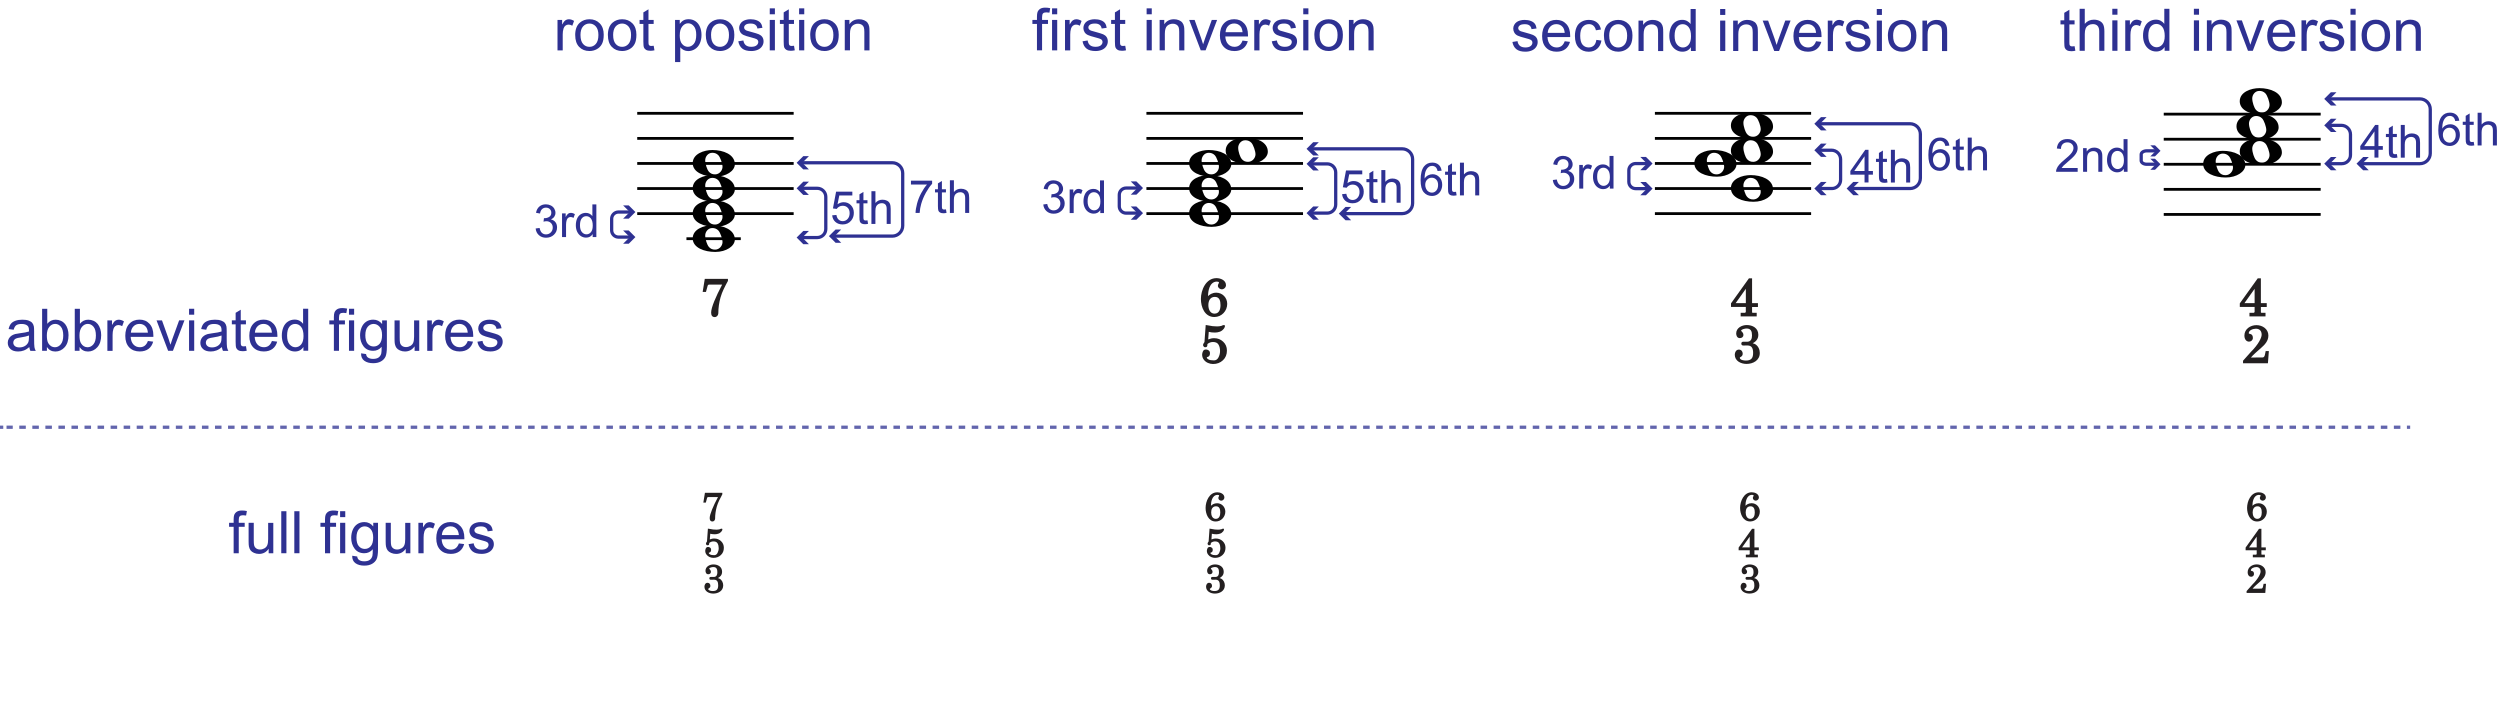 <?xml version="1.0" encoding="utf-8" ?>
<!DOCTYPE svg PUBLIC "-//W3C//DTD SVG 1.1//EN" "http://www.w3.org/Graphics/SVG/1.1/DTD/svg11.dtd">
<svg xmlns="http://www.w3.org/2000/svg" viewBox="0 0 766.45 218.1"><defs><style>.cls-1 { fill: #010101; } .cls-2 { fill: #231f20; } .cls-3, .cls-4, .cls-5 { fill: none; } .cls-3, .cls-5 { stroke: #2e3192; } .cls-6 { isolation: isolate; } .cls-4 { stroke: #010101; stroke-width: .86px; } .cls-7 { opacity: .75; } .cls-8 { fill: #2e3192; } .cls-5 { stroke-dasharray: 2 2; }</style></defs><g id="Layer_1" data-name="Layer 1"><g id="Music"><line class="cls-4" x1="195.36" y1="34.74" x2="243.32" y2="34.74"/><line class="cls-4" x1="195.36" y1="42.43" x2="243.32" y2="42.43"/><line class="cls-4" x1="195.36" y1="50.11" x2="243.32" y2="50.11"/><line class="cls-4" x1="195.36" y1="57.8" x2="243.32" y2="57.8"/><line class="cls-4" x1="195.36" y1="65.49" x2="243.32" y2="65.49"/><g class="cls-6"><path class="cls-1" d="M218.4,45.99c3.38,0,6.89,1.38,6.89,4.37,0,2.03-2.64,3.81-6,3.81s-6.92-1.29-6.92-4.15,3.47-4.03,6.03-4.03ZM217.26,52.57c.58.65,1.14.89,1.97.89,1.35,0,2.28-1.23,2.28-2.31,0-.98-.68-2.95-1.29-3.57-.52-.52-1.11-.74-1.84-.74-1.35,0-2.18,1.23-2.18,2.31,0,1.17.62,2.92,1.08,3.41Z"/></g><g class="cls-6"><path class="cls-1" d="M218.4,53.68c3.38,0,6.89,1.38,6.89,4.37,0,2.03-2.64,3.81-6,3.81s-6.92-1.29-6.92-4.15,3.47-4.03,6.03-4.03ZM217.26,60.26c.58.65,1.14.89,1.97.89,1.35,0,2.28-1.23,2.28-2.31,0-.98-.68-2.95-1.29-3.57-.52-.52-1.11-.74-1.84-.74-1.35,0-2.18,1.23-2.18,2.31,0,1.17.62,2.92,1.08,3.41Z"/></g><g class="cls-6"><path class="cls-1" d="M218.4,61.37c3.38,0,6.89,1.38,6.89,4.37,0,2.03-2.64,3.81-6,3.81s-6.92-1.29-6.92-4.15,3.47-4.03,6.03-4.03ZM217.26,67.95c.58.65,1.14.89,1.97.89,1.35,0,2.28-1.23,2.28-2.31,0-.98-.68-2.95-1.29-3.57-.52-.52-1.11-.74-1.84-.74-1.35,0-2.18,1.23-2.18,2.31,0,1.17.62,2.92,1.08,3.41Z"/></g><line class="cls-4" x1="210.45" y1="73.18" x2="227.11" y2="73.18"/><g class="cls-6"><path class="cls-1" d="M218.4,69.06c3.38,0,6.89,1.38,6.89,4.37,0,2.03-2.64,3.81-6,3.81s-6.92-1.29-6.92-4.15,3.47-4.03,6.03-4.03ZM217.26,75.64c.58.65,1.14.89,1.97.89,1.35,0,2.28-1.23,2.28-2.31,0-.98-.68-2.95-1.29-3.57-.52-.52-1.11-.74-1.84-.74-1.35,0-2.18,1.23-2.18,2.31,0,1.17.62,2.92,1.08,3.41Z"/></g><line class="cls-4" x1="351.47" y1="34.74" x2="399.48" y2="34.74"/><line class="cls-4" x1="351.47" y1="42.43" x2="399.48" y2="42.43"/><line class="cls-4" x1="351.47" y1="50.11" x2="399.48" y2="50.11"/><line class="cls-4" x1="351.47" y1="57.8" x2="399.48" y2="57.8"/><line class="cls-4" x1="351.47" y1="65.49" x2="399.48" y2="65.49"/><g class="cls-6"><path class="cls-1" d="M381.8,42.15c3.38,0,6.89,1.38,6.89,4.37,0,2.03-2.64,3.81-6,3.81s-6.92-1.29-6.92-4.15,3.47-4.03,6.03-4.03ZM380.66,48.73c.58.65,1.14.89,1.97.89,1.35,0,2.28-1.23,2.28-2.31,0-.98-.68-2.95-1.29-3.57-.52-.52-1.11-.74-1.84-.74-1.35,0-2.18,1.23-2.18,2.31,0,1.17.62,2.92,1.08,3.41Z"/></g><g class="cls-6"><path class="cls-1" d="M370.59,45.99c3.38,0,6.89,1.38,6.89,4.37,0,2.03-2.64,3.81-6,3.81s-6.92-1.29-6.92-4.15,3.47-4.03,6.03-4.03ZM369.45,52.57c.58.65,1.14.89,1.97.89,1.35,0,2.28-1.23,2.28-2.31,0-.98-.68-2.95-1.29-3.57-.52-.52-1.11-.74-1.84-.74-1.35,0-2.18,1.23-2.18,2.31,0,1.17.62,2.92,1.08,3.41Z"/></g><g class="cls-6"><path class="cls-1" d="M370.59,53.68c3.38,0,6.89,1.38,6.89,4.37,0,2.03-2.64,3.81-6,3.81s-6.92-1.29-6.92-4.15,3.47-4.03,6.03-4.03ZM369.45,60.26c.58.65,1.14.89,1.97.89,1.35,0,2.28-1.23,2.28-2.31,0-.98-.68-2.95-1.29-3.57-.52-.52-1.11-.74-1.84-.74-1.35,0-2.18,1.23-2.18,2.31,0,1.17.62,2.92,1.08,3.41Z"/></g><g class="cls-6"><path class="cls-1" d="M370.59,61.37c3.38,0,6.89,1.38,6.89,4.37,0,2.03-2.64,3.81-6,3.81s-6.92-1.29-6.92-4.15,3.47-4.03,6.03-4.03ZM369.45,67.95c.58.65,1.14.89,1.97.89,1.35,0,2.28-1.23,2.28-2.31,0-.98-.68-2.95-1.29-3.57-.52-.52-1.11-.74-1.84-.74-1.35,0-2.18,1.23-2.18,2.31,0,1.17.62,2.92,1.08,3.41Z"/></g><line class="cls-4" x1="507.36" y1="34.74" x2="555.25" y2="34.74"/><line class="cls-4" x1="507.36" y1="42.43" x2="555.25" y2="42.43"/><line class="cls-4" x1="507.36" y1="50.11" x2="555.25" y2="50.11"/><line class="cls-4" x1="507.36" y1="57.8" x2="555.25" y2="57.8"/><line class="cls-4" x1="507.36" y1="65.49" x2="555.25" y2="65.49"/><g class="cls-6"><path class="cls-1" d="M536.69,34.46c3.38,0,6.89,1.38,6.89,4.37,0,2.03-2.64,3.81-6,3.81s-6.92-1.29-6.92-4.15,3.47-4.03,6.03-4.03ZM535.55,41.04c.58.65,1.14.89,1.97.89,1.35,0,2.28-1.23,2.28-2.31,0-.98-.68-2.95-1.29-3.57-.52-.52-1.11-.74-1.84-.74-1.35,0-2.18,1.23-2.18,2.31,0,1.17.62,2.92,1.08,3.41Z"/></g><g class="cls-6"><path class="cls-1" d="M536.69,42.15c3.38,0,6.89,1.38,6.89,4.37,0,2.03-2.64,3.81-6,3.81s-6.92-1.29-6.92-4.15,3.47-4.03,6.03-4.03ZM535.55,48.73c.58.65,1.14.89,1.97.89,1.35,0,2.28-1.23,2.28-2.31,0-.98-.68-2.95-1.29-3.57-.52-.52-1.11-.74-1.84-.74-1.35,0-2.18,1.23-2.18,2.31,0,1.17.62,2.92,1.08,3.41Z"/></g><g class="cls-6"><path class="cls-1" d="M525.48,45.99c3.38,0,6.89,1.38,6.89,4.37,0,2.03-2.64,3.81-6,3.81s-6.92-1.29-6.92-4.15,3.47-4.03,6.03-4.03ZM524.34,52.57c.58.65,1.14.89,1.97.89,1.35,0,2.28-1.23,2.28-2.31,0-.98-.68-2.95-1.29-3.57-.52-.52-1.11-.74-1.84-.74-1.35,0-2.18,1.23-2.18,2.31,0,1.17.62,2.92,1.08,3.41Z"/></g><g class="cls-6"><path class="cls-1" d="M536.69,53.68c3.38,0,6.89,1.38,6.89,4.37,0,2.03-2.64,3.81-6,3.81s-6.92-1.29-6.92-4.15,3.47-4.03,6.03-4.03ZM535.55,60.26c.58.65,1.14.89,1.97.89,1.35,0,2.28-1.23,2.28-2.31,0-.98-.68-2.95-1.29-3.57-.52-.52-1.11-.74-1.84-.74-1.35,0-2.18,1.23-2.18,2.31,0,1.17.62,2.92,1.08,3.41Z"/></g><line class="cls-4" x1="663.36" y1="34.99" x2="711.47" y2="34.99"/><line class="cls-4" x1="663.36" y1="42.68" x2="711.47" y2="42.68"/><line class="cls-4" x1="663.36" y1="50.36" x2="711.47" y2="50.36"/><line class="cls-4" x1="663.36" y1="58.05" x2="711.47" y2="58.05"/><line class="cls-4" x1="663.36" y1="65.74" x2="711.47" y2="65.74"/><g class="cls-6"><path class="cls-1" d="M692.69,27.02c3.38,0,6.89,1.38,6.89,4.37,0,2.03-2.64,3.81-6,3.81s-6.92-1.29-6.92-4.15,3.47-4.03,6.03-4.03ZM691.55,33.6c.58.65,1.14.89,1.97.89,1.35,0,2.28-1.23,2.28-2.31,0-.98-.68-2.95-1.29-3.57-.52-.52-1.11-.74-1.84-.74-1.35,0-2.18,1.23-2.18,2.31,0,1.17.62,2.92,1.08,3.41Z"/></g><g class="cls-6"><path class="cls-1" d="M691.69,34.71c3.38,0,6.89,1.38,6.89,4.37,0,2.03-2.64,3.81-6,3.81s-6.92-1.29-6.92-4.15,3.47-4.03,6.03-4.03ZM690.55,41.29c.58.65,1.14.89,1.97.89,1.35,0,2.28-1.23,2.28-2.31,0-.98-.68-2.95-1.29-3.57-.52-.52-1.11-.74-1.84-.74-1.35,0-2.18,1.23-2.18,2.31,0,1.17.62,2.92,1.08,3.41Z"/></g><g class="cls-6"><path class="cls-1" d="M692.69,42.4c3.38,0,6.89,1.38,6.89,4.37,0,2.03-2.64,3.81-6,3.81s-6.92-1.29-6.92-4.15,3.47-4.03,6.03-4.03ZM691.55,48.98c.58.65,1.14.89,1.97.89,1.35,0,2.28-1.23,2.28-2.31,0-.98-.68-2.95-1.29-3.57-.52-.52-1.11-.74-1.84-.74-1.35,0-2.18,1.23-2.18,2.31,0,1.17.62,2.92,1.08,3.41Z"/></g><g class="cls-6"><path class="cls-1" d="M681.48,46.24c3.38,0,6.89,1.38,6.89,4.37,0,2.03-2.64,3.81-6,3.81s-6.92-1.29-6.92-4.15,3.47-4.03,6.03-4.03ZM680.34,52.82c.58.65,1.14.89,1.97.89,1.35,0,2.28-1.23,2.28-2.31,0-.98-.68-2.95-1.29-3.57-.52-.52-1.11-.74-1.84-.74-1.35,0-2.18,1.23-2.18,2.31,0,1.17.62,2.92,1.08,3.41Z"/></g></g></g><g id="Layer_2" data-name="Layer 2"><g><path class="cls-3" d="M245.61,72.83h4.94c1.45,0,2.62-1.17,2.62-2.62v-9.86c0-1.45-1.17-2.62-2.62-2.62h-4.94"/><polygon class="cls-8" points="248 74.87 245.96 72.83 248 70.8 246.27 70.8 244.23 72.83 246.27 74.87 248 74.87"/><polygon class="cls-8" points="248 55.7 245.96 57.73 248 59.77 246.27 59.77 244.23 57.73 246.27 55.7 248 55.7"/></g><g><path class="cls-8" d="M441.96,52.33l-1.22.1c-.11-.48-.26-.83-.46-1.05-.33-.35-.74-.53-1.23-.53-.39,0-.74.11-1.03.33-.39.28-.69.69-.92,1.24s-.34,1.31-.35,2.32c.3-.45.66-.79,1.09-1s.88-.33,1.35-.33c.82,0,1.52.3,2.1.91.58.6.86,1.38.86,2.34,0,.63-.14,1.21-.41,1.75-.27.54-.64.95-1.12,1.24s-1.01.43-1.61.43c-1.03,0-1.86-.38-2.51-1.13s-.97-2-.97-3.73c0-1.94.36-3.35,1.07-4.22.62-.77,1.46-1.15,2.52-1.15.79,0,1.43.22,1.94.66.5.44.8,1.05.91,1.83ZM436.94,56.65c0,.42.09.83.27,1.22.18.39.43.68.76.89s.66.3,1.02.3c.52,0,.97-.21,1.34-.63s.56-.99.56-1.71-.18-1.24-.55-1.64-.83-.6-1.39-.6-1.03.2-1.42.6-.58.92-.58,1.57Z"/><path class="cls-8" d="M446.39,58.79l.18,1.09c-.35.07-.66.11-.93.11-.45,0-.79-.07-1.04-.21s-.42-.33-.52-.56-.15-.71-.15-1.45v-4.18h-.9v-.96h.9v-1.8l1.22-.74v2.54h1.24v.96h-1.24v4.25c0,.35.02.58.07.68.04.1.11.18.21.24.1.06.24.09.42.09.14,0,.32-.02.54-.05Z"/><path class="cls-8" d="M447.59,59.89v-10.02h1.23v3.6c.57-.67,1.3-1,2.17-1,.54,0,1,.11,1.4.32s.68.5.85.88c.17.37.26.92.26,1.63v4.6h-1.23v-4.6c0-.62-.13-1.06-.4-1.34-.27-.28-.64-.42-1.13-.42-.36,0-.71.09-1.03.28-.32.19-.55.45-.69.77s-.21.77-.21,1.34v3.97h-1.23Z"/></g><g><path class="cls-8" d="M279.28,56.57v-1.18h6.49v.96c-.64.68-1.27,1.58-1.9,2.71-.63,1.13-1.11,2.28-1.45,3.47-.25.84-.4,1.76-.47,2.75h-1.26c.01-.79.17-1.74.46-2.86s.72-2.19,1.28-3.23c.55-1.04,1.14-1.91,1.77-2.62h-4.91Z"/><path class="cls-8" d="M290.01,64.18l.18,1.09c-.35.07-.66.11-.93.11-.45,0-.79-.07-1.04-.21s-.42-.33-.52-.56-.15-.71-.15-1.45v-4.18h-.9v-.96h.9v-1.8l1.22-.74v2.54h1.24v.96h-1.24v4.25c0,.35.02.58.07.68.04.1.11.18.21.24.1.06.24.09.42.09.14,0,.32-.02.54-.05Z"/><path class="cls-8" d="M291.22,65.28v-10.02h1.23v3.6c.57-.67,1.3-1,2.17-1,.54,0,1,.11,1.4.32s.68.5.85.88c.17.37.26.92.26,1.63v4.6h-1.23v-4.6c0-.62-.13-1.06-.4-1.34-.27-.28-.64-.42-1.13-.42-.36,0-.71.09-1.03.28-.32.19-.55.45-.69.77s-.21.77-.21,1.34v3.97h-1.23Z"/></g><g><path class="cls-8" d="M255.14,66.01l1.29-.11c.1.63.32,1.1.67,1.42.35.32.77.48,1.26.48.59,0,1.09-.22,1.5-.67s.62-1.04.62-1.78-.2-1.26-.59-1.66c-.39-.41-.91-.61-1.55-.61-.4,0-.75.09-1.07.27s-.57.41-.75.7l-1.16-.15.97-5.15h4.98v1.18h-4l-.54,2.69c.6-.42,1.23-.63,1.89-.63.88,0,1.61.3,2.21.91s.9,1.39.9,2.34-.26,1.69-.79,2.35c-.64.81-1.52,1.22-2.63,1.22-.91,0-1.66-.26-2.23-.77-.58-.51-.91-1.19-.99-2.03Z"/><path class="cls-8" d="M265.95,67.54l.18,1.09c-.35.07-.66.11-.93.11-.45,0-.79-.07-1.04-.21s-.42-.33-.52-.56-.15-.71-.15-1.45v-4.18h-.9v-.96h.9v-1.8l1.22-.74v2.54h1.24v.96h-1.24v4.25c0,.35.02.58.07.68.04.1.11.18.21.24.1.06.24.09.42.09.14,0,.32-.02.54-.05Z"/><path class="cls-8" d="M267.16,68.64v-10.02h1.23v3.6c.57-.67,1.3-1,2.17-1,.54,0,1,.11,1.4.32s.68.5.85.88c.17.37.26.92.26,1.63v4.6h-1.23v-4.6c0-.62-.13-1.06-.4-1.34-.27-.28-.64-.42-1.13-.42-.36,0-.71.09-1.03.28-.32.19-.55.45-.69.77s-.21.77-.21,1.34v3.97h-1.23Z"/></g><g><path class="cls-8" d="M727.96,48.32v-2.4h-4.35v-1.13l4.57-6.49h1v6.49h1.35v1.13h-1.35v2.4h-1.23ZM727.96,44.8v-4.52l-3.14,4.52h3.14Z"/><path class="cls-8" d="M734.83,47.22l.18,1.09c-.35.07-.66.11-.93.11-.45,0-.79-.07-1.04-.21s-.42-.33-.52-.56-.15-.71-.15-1.45v-4.18h-.9v-.96h.9v-1.8l1.22-.74v2.54h1.24v.96h-1.24v4.25c0,.35.02.58.07.68.04.1.11.18.21.24.1.06.24.09.42.09.14,0,.32-.02.54-.05Z"/><path class="cls-8" d="M736.03,48.32v-10.02h1.23v3.6c.57-.67,1.3-1,2.17-1,.54,0,1,.11,1.4.32s.68.5.85.88c.17.37.26.92.26,1.63v4.6h-1.23v-4.6c0-.62-.13-1.06-.4-1.34-.27-.28-.64-.42-1.13-.42-.36,0-.71.09-1.03.28-.32.19-.55.45-.69.77s-.21.77-.21,1.34v3.97h-1.23Z"/></g><g><path class="cls-8" d="M636.97,51.5v1.18h-6.62c0-.3.04-.58.14-.85.17-.45.44-.9.81-1.33.37-.44.91-.94,1.61-1.52,1.09-.89,1.83-1.6,2.21-2.12s.57-1.02.57-1.48c0-.49-.17-.9-.52-1.23-.35-.33-.8-.5-1.36-.5-.59,0-1.07.18-1.42.53s-.54.85-.54,1.48l-1.26-.13c.09-.94.41-1.66.98-2.16s1.32-.74,2.28-.74,1.72.27,2.28.8.84,1.19.84,1.98c0,.4-.08.8-.25,1.18s-.44.8-.82,1.22c-.38.43-1.01,1.02-1.9,1.76-.74.62-1.21,1.04-1.42,1.26s-.38.44-.52.67h4.92Z"/><path class="cls-8" d="M638.63,52.68v-7.26h1.11v1.03c.53-.8,1.3-1.2,2.31-1.2.44,0,.84.08,1.21.24.37.16.64.36.82.62s.31.56.38.91c.05.23.07.63.07,1.2v4.46h-1.23v-4.42c0-.5-.05-.88-.14-1.12s-.27-.45-.51-.59c-.24-.15-.53-.22-.86-.22-.52,0-.98.17-1.36.5-.38.33-.57.96-.57,1.89v3.96h-1.23Z"/><path class="cls-8" d="M651.13,52.68v-.92c-.46.72-1.14,1.08-2.03,1.08-.58,0-1.11-.16-1.6-.48-.48-.32-.86-.76-1.13-1.34-.27-.57-.4-1.23-.4-1.97s.12-1.38.36-1.97.6-1.04,1.09-1.36,1.02-.47,1.62-.47c.44,0,.83.09,1.17.28s.62.42.83.72v-3.6h1.22v10.02h-1.14ZM647.24,49.06c0,.93.2,1.62.59,2.08s.85.69,1.39.69.99-.22,1.37-.66c.38-.44.56-1.11.56-2.01,0-.99-.19-1.72-.57-2.19s-.85-.7-1.42-.7-1,.22-1.37.67c-.37.45-.55,1.15-.55,2.11Z"/></g><g><path class="cls-3" d="M661.23,50.36h-3.08c-.94,0-1.7-.5-1.7-1.12v-1.88c0-.62.76-1.12,1.7-1.12h3.08"/><polygon class="cls-8" points="659.24 48.67 660.94 50.36 659.24 52.06 660.68 52.06 662.37 50.36 660.68 48.67 659.24 48.67"/><polygon class="cls-8" points="659.24 47.94 660.94 46.24 659.24 44.55 660.68 44.55 662.37 46.24 660.68 47.94 659.24 47.94"/></g><g><path class="cls-3" d="M713.93,50.18h4.03c1.46,0,2.65-1.19,2.65-2.65v-6.3c0-1.55-1.25-2.8-2.8-2.8h-3.88"/><polygon class="cls-8" points="716.32 52.21 714.29 50.18 716.32 48.14 714.6 48.14 712.56 50.18 714.6 52.21 716.32 52.21"/><polygon class="cls-8" points="716.32 36.4 714.29 38.43 716.32 40.47 714.6 40.47 712.56 38.43 714.6 36.4 716.32 36.4"/></g><g><path class="cls-3" d="M193.42,72.69h-3.81c-1.15,0-2.09-.94-2.09-2.09v-3.51c0-1.15.94-2.09,2.09-2.09h3.81"/><polygon class="cls-8" points="191.03 70.66 193.07 72.69 191.03 74.73 192.76 74.73 194.8 72.69 192.76 70.66 191.03 70.66"/><polygon class="cls-8" points="191.03 67.04 193.07 65 191.03 62.97 192.76 62.97 194.8 65 192.76 67.04 191.03 67.04"/></g><g><path class="cls-8" d="M164.2,70.05l1.23-.16c.14.7.38,1.2.72,1.51.34.31.75.46,1.24.46.58,0,1.07-.2,1.47-.6.4-.4.6-.9.6-1.49s-.18-1.03-.55-1.4-.84-.55-1.41-.55c-.23,0-.52.05-.87.14l.14-1.08c.08,0,.15.01.2.01.52,0,1-.14,1.42-.41s.63-.69.63-1.26c0-.45-.15-.82-.46-1.12s-.7-.44-1.18-.44-.88.15-1.2.45-.52.75-.62,1.35l-1.23-.22c.15-.82.49-1.46,1.03-1.92s1.2-.68,1.99-.68c.55,0,1.05.12,1.51.35s.81.55,1.06.96c.24.41.37.84.37,1.29s-.12.83-.35,1.18-.58.64-1.03.85c.59.14,1.05.42,1.38.85s.49.97.49,1.62c0,.88-.32,1.62-.96,2.23s-1.44.91-2.42.91c-.88,0-1.61-.26-2.19-.79-.58-.52-.91-1.2-.99-2.04Z"/><path class="cls-8" d="M172.31,72.69v-7.26h1.11v1.1c.28-.52.54-.85.78-1.02.24-.16.5-.25.79-.25.42,0,.84.13,1.26.4l-.42,1.14c-.3-.18-.6-.27-.9-.27-.27,0-.51.08-.72.24s-.37.39-.46.67c-.14.44-.21.92-.21,1.44v3.8h-1.23Z"/><path class="cls-8" d="M181.7,72.69v-.92c-.46.72-1.14,1.08-2.03,1.08-.58,0-1.11-.16-1.6-.48-.48-.32-.86-.76-1.13-1.34-.27-.57-.4-1.23-.4-1.97s.12-1.38.36-1.97.6-1.04,1.09-1.36,1.02-.47,1.62-.47c.44,0,.83.09,1.17.28s.62.42.83.72v-3.6h1.22v10.02h-1.14ZM177.81,69.07c0,.93.2,1.62.59,2.08s.85.69,1.39.69.99-.22,1.37-.66c.38-.44.56-1.11.56-2.01,0-.99-.19-1.72-.57-2.19s-.85-.7-1.42-.7-1,.22-1.37.67c-.37.45-.55,1.15-.55,2.11Z"/></g><g><path class="cls-3" d="M349.05,65.34h-3.81c-1.15,0-2.09-.94-2.09-2.09v-3.51c0-1.15.93-2.09,2.09-2.09h3.81"/><polygon class="cls-8" points="346.66 63.3 348.7 65.34 346.66 67.37 348.39 67.37 350.43 65.34 348.39 63.3 346.66 63.3"/><polygon class="cls-8" points="346.66 59.69 348.7 57.65 346.66 55.62 348.39 55.62 350.43 57.65 348.39 59.69 346.66 59.69"/></g><g><path class="cls-8" d="M319.83,62.69l1.23-.16c.14.7.38,1.2.72,1.51.34.31.75.46,1.24.46.58,0,1.07-.2,1.47-.6.4-.4.6-.9.6-1.49s-.18-1.03-.55-1.4-.84-.55-1.41-.55c-.23,0-.52.05-.87.14l.14-1.08c.08,0,.15.01.2.01.52,0,1-.14,1.42-.41s.63-.69.63-1.26c0-.45-.15-.82-.46-1.12s-.7-.44-1.18-.44-.88.15-1.2.45-.52.75-.62,1.35l-1.23-.22c.15-.82.49-1.46,1.03-1.92s1.2-.68,1.99-.68c.55,0,1.05.12,1.51.35s.81.55,1.06.96c.24.41.37.84.37,1.29s-.12.83-.35,1.18-.58.64-1.03.85c.59.14,1.05.42,1.38.85s.49.97.49,1.62c0,.88-.32,1.62-.96,2.23s-1.44.91-2.42.91c-.88,0-1.61-.26-2.19-.79-.58-.52-.91-1.2-.99-2.04Z"/><path class="cls-8" d="M327.94,65.34v-7.26h1.11v1.1c.28-.52.54-.85.78-1.02.24-.16.5-.25.79-.25.42,0,.84.13,1.26.4l-.42,1.14c-.3-.18-.6-.27-.9-.27-.27,0-.51.08-.72.24s-.37.39-.46.67c-.14.44-.21.92-.21,1.44v3.8h-1.23Z"/><path class="cls-8" d="M337.33,65.34v-.92c-.46.72-1.14,1.08-2.03,1.08-.58,0-1.11-.16-1.6-.48-.48-.32-.86-.76-1.13-1.34-.27-.57-.4-1.23-.4-1.97s.12-1.38.36-1.97.6-1.04,1.09-1.36,1.02-.47,1.62-.47c.44,0,.83.09,1.17.28s.62.42.83.72v-3.6h1.22v10.02h-1.14ZM333.44,61.72c0,.93.2,1.62.59,2.08s.85.69,1.39.69.99-.22,1.37-.66c.38-.44.56-1.11.56-2.01,0-.99-.19-1.72-.57-2.19s-.85-.7-1.42-.7-1,.22-1.37.67c-.37.45-.55,1.15-.55,2.11Z"/></g><g><path class="cls-3" d="M505.27,57.83h-3.81c-1.15,0-2.09-.94-2.09-2.09v-3.51c0-1.15.94-2.09,2.09-2.09h3.81"/><polygon class="cls-8" points="502.88 55.8 504.92 57.83 502.88 59.86 504.61 59.86 506.64 57.83 504.61 55.8 502.88 55.8"/><polygon class="cls-8" points="502.88 52.18 504.92 50.14 502.88 48.11 504.61 48.11 506.64 50.14 504.61 52.18 502.88 52.18"/></g><g><path class="cls-8" d="M476.05,55.19l1.23-.16c.14.7.38,1.2.72,1.51.34.31.75.46,1.24.46.58,0,1.07-.2,1.47-.6.4-.4.6-.9.6-1.49s-.18-1.03-.55-1.4-.84-.55-1.41-.55c-.23,0-.52.05-.87.14l.14-1.08c.08,0,.15.01.2.01.52,0,1-.14,1.42-.41s.63-.69.63-1.26c0-.45-.15-.82-.46-1.12s-.7-.44-1.18-.44-.88.15-1.2.45-.52.75-.62,1.35l-1.23-.22c.15-.82.49-1.46,1.03-1.92s1.2-.68,1.99-.68c.55,0,1.05.12,1.51.35s.81.55,1.06.96c.24.41.37.84.37,1.29s-.12.83-.35,1.18-.58.64-1.03.85c.59.14,1.05.42,1.38.85s.49.97.49,1.62c0,.88-.32,1.62-.96,2.23s-1.44.91-2.42.91c-.88,0-1.61-.26-2.19-.79-.58-.52-.91-1.2-.99-2.04Z"/><path class="cls-8" d="M484.16,57.83v-7.26h1.11v1.1c.28-.52.54-.85.78-1.02.24-.16.5-.25.79-.25.42,0,.84.13,1.26.4l-.42,1.14c-.3-.18-.6-.27-.9-.27-.27,0-.51.08-.72.24s-.37.39-.46.67c-.14.44-.21.92-.21,1.44v3.8h-1.23Z"/><path class="cls-8" d="M493.54,57.83v-.92c-.46.72-1.14,1.08-2.03,1.08-.58,0-1.11-.16-1.6-.48-.48-.32-.86-.76-1.13-1.34-.27-.57-.4-1.23-.4-1.97s.12-1.38.36-1.97.6-1.04,1.09-1.36,1.02-.47,1.62-.47c.44,0,.83.09,1.17.28s.62.42.83.72v-3.6h1.22v10.02h-1.14ZM489.65,54.21c0,.93.2,1.62.59,2.08s.85.69,1.39.69.99-.22,1.37-.66c.38-.44.56-1.11.56-2.01,0-.99-.19-1.72-.57-2.19s-.85-.7-1.42-.7-1,.22-1.37.67c-.37.45-.55,1.15-.55,2.11Z"/></g><g><path class="cls-3" d="M401.94,65.34h4.94c1.45,0,2.62-1.17,2.62-2.62v-9.86c0-1.45-1.17-2.62-2.62-2.62h-4.94"/><polygon class="cls-8" points="404.33 67.37 402.29 65.34 404.33 63.3 402.6 63.3 400.56 65.34 402.6 67.37 404.33 67.37"/><polygon class="cls-8" points="404.33 48.21 402.29 50.24 404.33 52.27 402.6 52.27 400.56 50.24 402.6 48.21 404.33 48.21"/></g><g><path class="cls-8" d="M411.47,59.52l1.29-.11c.1.63.32,1.1.67,1.42.35.32.77.48,1.26.48.59,0,1.09-.22,1.5-.67s.62-1.04.62-1.78-.2-1.26-.59-1.66c-.39-.41-.91-.61-1.55-.61-.4,0-.75.09-1.07.27s-.57.41-.75.7l-1.16-.15.97-5.15h4.98v1.18h-4l-.54,2.69c.6-.42,1.23-.63,1.89-.63.88,0,1.61.3,2.21.91s.9,1.39.9,2.34-.26,1.69-.79,2.35c-.64.81-1.52,1.22-2.63,1.22-.91,0-1.66-.26-2.23-.77-.58-.51-.91-1.19-.99-2.03Z"/><path class="cls-8" d="M422.28,61.05l.18,1.09c-.35.07-.66.11-.93.11-.45,0-.79-.07-1.04-.21s-.42-.33-.52-.56-.15-.71-.15-1.45v-4.18h-.9v-.96h.9v-1.8l1.22-.74v2.54h1.24v.96h-1.24v4.25c0,.35.02.58.07.68.04.1.11.18.21.24.1.06.24.09.42.09.14,0,.32-.02.54-.05Z"/><path class="cls-8" d="M423.49,62.15v-10.02h1.23v3.6c.57-.67,1.3-1,2.17-1,.54,0,1,.11,1.4.32s.68.5.85.88c.17.37.26.92.26,1.63v4.6h-1.23v-4.6c0-.62-.13-1.06-.4-1.34-.27-.28-.64-.42-1.13-.42-.36,0-.71.09-1.03.28-.32.19-.55.45-.69.77s-.21.77-.21,1.34v3.97h-1.23Z"/></g><g><path class="cls-3" d="M255.51,72.39h18.05c1.76,0,3.19-1.43,3.19-3.19v-16.11c0-1.76-1.43-3.19-3.19-3.19h-27.95"/><polygon class="cls-8" points="257.9 74.43 255.86 72.39 257.9 70.36 256.17 70.36 254.13 72.39 256.17 74.43 257.9 74.43"/><polygon class="cls-8" points="248 47.87 245.96 49.91 248 51.94 246.27 51.94 244.23 49.91 246.27 47.87 248 47.87"/></g><g><path class="cls-3" d="M411.84,65.49h18.06c1.76,0,3.18-1.42,3.18-3.18v-13.5c0-1.76-1.42-3.18-3.18-3.18h-27.96"/><polygon class="cls-8" points="414.23 67.52 412.19 65.49 414.23 63.45 412.5 63.45 410.46 65.49 412.5 67.52 414.23 67.52"/><polygon class="cls-8" points="404.33 43.59 402.29 45.63 404.33 47.66 402.6 47.66 400.56 45.63 402.6 43.59 404.33 43.59"/></g><g><path class="cls-8" d="M753.96,37.01l-1.22.1c-.11-.48-.26-.83-.46-1.05-.33-.35-.74-.53-1.23-.53-.39,0-.74.11-1.03.33-.39.28-.69.69-.92,1.24s-.34,1.31-.35,2.32c.3-.45.66-.79,1.09-1s.88-.33,1.35-.33c.82,0,1.52.3,2.1.91.58.6.86,1.38.86,2.34,0,.63-.14,1.21-.41,1.75-.27.54-.64.95-1.12,1.24s-1.01.43-1.61.43c-1.03,0-1.86-.38-2.51-1.13s-.97-2-.97-3.73c0-1.94.36-3.35,1.07-4.22.62-.77,1.46-1.15,2.52-1.15.79,0,1.43.22,1.94.66.5.44.8,1.05.91,1.83ZM748.93,41.33c0,.42.09.83.27,1.22.18.39.43.68.76.89s.66.3,1.02.3c.52,0,.97-.21,1.34-.63s.56-.99.56-1.71-.18-1.24-.55-1.64-.83-.6-1.39-.6-1.03.2-1.42.6-.58.92-.58,1.57Z"/><path class="cls-8" d="M758.39,43.48l.18,1.09c-.35.07-.66.11-.93.11-.45,0-.79-.07-1.04-.21s-.42-.33-.52-.56-.15-.71-.15-1.45v-4.18h-.9v-.96h.9v-1.8l1.22-.74v2.54h1.24v.96h-1.24v4.25c0,.35.02.58.07.68.04.1.11.18.21.24.1.06.24.09.42.09.14,0,.32-.02.54-.05Z"/><path class="cls-8" d="M759.59,44.58v-10.02h1.23v3.6c.57-.67,1.3-1,2.17-1,.54,0,1,.11,1.4.32s.68.5.85.88c.17.37.26.92.26,1.63v4.6h-1.23v-4.6c0-.62-.13-1.06-.4-1.34-.27-.28-.64-.42-1.13-.42-.36,0-.71.09-1.03.28-.32.19-.55.45-.69.77s-.21.77-.21,1.34v3.97h-1.23Z"/></g><g><path class="cls-3" d="M723.83,50.18h18.06c1.76,0,3.18-1.42,3.18-3.18v-13.5c0-1.76-1.42-3.18-3.18-3.18h-27.96"/><polygon class="cls-8" points="726.22 52.21 724.19 50.18 726.22 48.14 724.5 48.14 722.46 50.18 724.5 52.21 726.22 52.21"/><polygon class="cls-8" points="716.32 28.28 714.29 30.32 716.32 32.35 714.6 32.35 712.56 30.32 714.6 28.28 716.32 28.28"/></g><g><path class="cls-8" d="M571.63,55.95v-2.4h-4.35v-1.13l4.57-6.49h1v6.49h1.35v1.13h-1.35v2.4h-1.23ZM571.63,52.42v-4.52l-3.14,4.52h3.14Z"/><path class="cls-8" d="M578.5,54.85l.18,1.09c-.35.07-.66.11-.93.11-.45,0-.79-.07-1.04-.21s-.42-.33-.52-.56-.15-.71-.15-1.45v-4.18h-.9v-.96h.9v-1.8l1.22-.74v2.54h1.24v.96h-1.24v4.25c0,.35.02.58.07.68.04.1.11.18.21.24.1.06.24.09.42.09.14,0,.32-.02.54-.05Z"/><path class="cls-8" d="M579.71,55.95v-10.02h1.23v3.6c.57-.67,1.3-1,2.17-1,.54,0,1,.11,1.4.32s.68.5.85.88c.17.37.26.92.26,1.63v4.6h-1.23v-4.6c0-.62-.13-1.06-.4-1.34-.27-.28-.64-.42-1.13-.42-.36,0-.71.09-1.03.28-.32.19-.55.45-.69.77s-.21.77-.21,1.34v3.97h-1.23Z"/></g><g><path class="cls-3" d="M557.61,57.8h4.03c1.46,0,2.65-1.19,2.65-2.65v-6.3c0-1.55-1.25-2.8-2.8-2.8h-3.88"/><polygon class="cls-8" points="560 59.84 557.96 57.8 560 55.77 558.27 55.77 556.24 57.8 558.27 59.84 560 59.84"/><polygon class="cls-8" points="560 44.02 557.96 46.06 560 48.09 558.27 48.09 556.24 46.06 558.27 44.02 560 44.02"/></g><g><path class="cls-8" d="M597.63,44.64l-1.22.1c-.11-.48-.26-.83-.46-1.05-.33-.35-.74-.53-1.23-.53-.39,0-.74.11-1.03.33-.39.28-.69.69-.92,1.24s-.34,1.31-.35,2.32c.3-.45.66-.79,1.09-1s.88-.33,1.35-.33c.82,0,1.52.3,2.1.91.58.6.86,1.38.86,2.34,0,.63-.14,1.21-.41,1.75-.27.54-.64.95-1.12,1.24s-1.01.43-1.61.43c-1.03,0-1.86-.38-2.51-1.13s-.97-2-.97-3.73c0-1.94.36-3.35,1.07-4.22.62-.77,1.46-1.15,2.52-1.15.79,0,1.43.22,1.94.66.5.44.8,1.05.91,1.83ZM592.61,48.96c0,.42.09.83.27,1.22.18.39.43.68.76.89s.66.3,1.02.3c.52,0,.97-.21,1.34-.63s.56-.99.56-1.71-.18-1.24-.55-1.64-.83-.6-1.39-.6-1.03.2-1.42.6-.58.92-.58,1.57Z"/><path class="cls-8" d="M602.06,51.1l.18,1.09c-.35.07-.66.11-.93.11-.45,0-.79-.07-1.04-.21s-.42-.33-.52-.56-.15-.71-.15-1.45v-4.18h-.9v-.96h.9v-1.8l1.22-.74v2.54h1.24v.96h-1.24v4.25c0,.35.02.58.07.68.04.1.11.18.21.24.1.06.24.09.42.09.14,0,.32-.02.54-.05Z"/><path class="cls-8" d="M603.27,52.21v-10.02h1.23v3.6c.57-.67,1.3-1,2.17-1,.54,0,1,.11,1.4.32s.68.5.85.88c.17.37.26.92.26,1.63v4.6h-1.23v-4.6c0-.62-.13-1.06-.4-1.34-.27-.28-.64-.42-1.13-.42-.36,0-.71.09-1.03.28-.32.19-.55.45-.69.77s-.21.77-.21,1.34v3.97h-1.23Z"/></g><g><path class="cls-3" d="M567.51,57.8h18.06c1.76,0,3.18-1.42,3.18-3.18v-13.5c0-1.76-1.42-3.18-3.18-3.18h-27.96"/><polygon class="cls-8" points="569.9 59.84 567.86 57.8 569.9 55.77 568.17 55.77 566.14 57.8 568.17 59.84 569.9 59.84"/><polygon class="cls-8" points="560 35.91 557.96 37.94 560 39.98 558.27 39.98 556.24 37.94 558.27 35.91 560 35.91"/></g><g><path class="cls-2" d="M217.58,158.84c0-1.17,1.06-3.65,2.54-6.45h-2.99c-.25,0-.34.14-.43.58l-.31,1.12h-.76l.49-3.01h5.33v.47c-.68,1.26-1.33,2.47-1.71,3.82-.32,1.17-.5,2.38-.5,3.66-.04.45-.34.85-.83.85-.54,0-.83-.34-.83-1.03Z"/><path class="cls-2" d="M217.63,165.38c.05-.02.09-.04.14-.05.14-.05.32-.11.52-.16s.45-.07.72-.07c.79,0,1.48.27,2.05.81s.86,1.22.86,2.03c0,.92-.31,1.67-.92,2.23-.61.58-1.37.86-2.29.86-.4,0-.79-.09-1.17-.25-.38-.16-.7-.42-.95-.76-.25-.32-.38-.72-.38-1.17,0-.23.07-.49.2-.76.13-.27.36-.4.7-.4.22,0,.41.07.61.22.2.14.29.36.29.63,0,.23-.04.41-.11.54-.07.13-.16.2-.25.25-.09.05-.18.09-.25.11-.04,0-.05,0-.07.02-.02.02-.04.02-.04.04,0,.18.13.34.4.49.25.14.67.22,1.26.22.45,0,.79-.23,1.03-.68.23-.45.36-.94.36-1.42v-.05c0-.56-.11-1.04-.34-1.46s-.67-.61-1.28-.61c-.45,0-.86.14-1.24.43-.02.02-.04.04-.04.07-.02.04-.02.09-.02.14,0,.07,0,.14-.02.23s-.07.18-.14.23-.2.09-.38.09c-.13,0-.22-.05-.31-.16-.09-.11-.14-.22-.14-.32,0-.13.04-.25.09-.34.05-.09.09-.16.14-.22.05-.05.09-.11.09-.14l.14-2,.14-1.93c.2.04.4.07.56.09.7.16,1.39.23,2.05.23.36,0,.7-.04,1.03-.13.04-.02.07-.04.11-.05.05-.02.13-.05.2-.09.05-.02.13-.04.22-.04s.16.02.22.05c.04.05.05.11.05.18s-.02.14-.05.23c-.05.09-.09.18-.13.25-.05.07-.07.11-.09.13-.25.32-.56.56-.92.68-.36.13-.74.2-1.12.2-.52,0-1.01-.05-1.42-.16l-.04.56-.09,1.17Z"/><path class="cls-2" d="M215.97,179.82c0-.5.29-1.15.94-1.15.56,0,.88.41.88.94,0,.72-.67.76-.67.94,0,.52.94.65,1.39.65,1.22,0,1.67-.54,1.67-1.75,0-.99-.25-1.73-1.31-1.73l-.86.02c-.22,0-.54-.02-.54-.43,0-.27.16-.43.41-.43h1.01c.81-.05,1.04-.68,1.04-1.44,0-.95-.25-1.6-1.24-1.6-.31,0-1.22.16-1.26.5,0,.16.52.34.52.99,0,.49-.41.72-.81.72-.67,0-.85-.63-.85-1.08,0-1.3,1.35-1.93,2.43-1.93,1.33,0,2.66.68,2.66,2.25,0,1.08-.7,1.64-1.3,1.94.04,0,.31.07.56.2.74.43,1.08,1.26,1.08,2.03,0,1.71-1.55,2.52-3.04,2.52-1.28,0-2.72-.65-2.72-2.16Z"/></g><g><path class="cls-2" d="M373.19,150.92c.88,0,2.18.45,2.18,1.62,0,.5-.45.96-.97.96-.41,0-.88-.36-.88-.81,0-.38.25-.58.25-.74,0-.2-.32-.23-.56-.23-1.67.09-1.96,2.25-1.96,3.35.29-.31.94-.79,1.89-.79,1.42,0,2.52,1.15,2.52,2.58,0,1.62-1.28,3.02-2.95,3.02-2.23,0-3.1-2.29-3.1-4.16,0-2.02,1.13-4.79,3.58-4.79ZM372.74,159.07c1.04,0,1.37-.97,1.37-1.94s-.22-1.91-1.3-1.91-1.49.88-1.49,1.89c0,.94.4,1.96,1.42,1.96Z"/><path class="cls-2" d="M371.42,165.38c.05-.02.09-.04.14-.05.14-.05.32-.11.52-.16s.45-.07.72-.07c.79,0,1.48.27,2.05.81s.86,1.22.86,2.03c0,.92-.31,1.67-.92,2.23-.61.58-1.37.86-2.29.86-.4,0-.79-.09-1.17-.25s-.7-.41-.95-.76c-.25-.32-.38-.72-.38-1.17,0-.23.07-.49.2-.76.13-.27.36-.4.7-.4.22,0,.41.07.61.22.2.14.29.36.29.63,0,.23-.04.41-.11.54-.07.13-.16.2-.25.25-.09.05-.18.09-.25.11-.04,0-.05,0-.07.02-.02.02-.04.02-.04.04,0,.18.13.34.4.49.25.14.67.22,1.26.22.45,0,.79-.23,1.03-.68.23-.45.36-.94.36-1.42v-.05c0-.56-.11-1.04-.34-1.46s-.67-.61-1.28-.61c-.45,0-.86.14-1.24.43-.02.02-.04.04-.04.07-.02.04-.02.09-.02.14,0,.07,0,.14-.02.23s-.07.18-.14.23-.2.09-.38.09c-.13,0-.22-.05-.31-.16-.09-.11-.14-.22-.14-.32,0-.13.04-.25.09-.34.05-.09.09-.16.14-.22.05-.05.09-.11.09-.14l.14-2,.14-1.93c.2.04.4.07.56.09.7.16,1.39.23,2.05.23.36,0,.7-.04,1.03-.13.04-.02.07-.04.11-.05.05-.02.13-.05.2-.09.05-.02.13-.04.22-.04s.16.02.22.05c.04.05.05.11.05.18s-.02.14-.05.23c-.05.09-.09.18-.13.25-.05.07-.07.11-.09.13-.25.32-.56.56-.92.68s-.74.2-1.12.2c-.52,0-1.01-.05-1.42-.16l-.04.56-.09,1.17Z"/><path class="cls-2" d="M369.76,179.82c0-.5.29-1.15.94-1.15.56,0,.88.41.88.94,0,.72-.67.76-.67.94,0,.52.94.65,1.39.65,1.22,0,1.67-.54,1.67-1.75,0-.99-.25-1.73-1.31-1.73l-.86.02c-.22,0-.54-.02-.54-.43,0-.27.16-.43.41-.43h1.01c.81-.05,1.04-.68,1.04-1.44,0-.95-.25-1.6-1.24-1.6-.31,0-1.22.16-1.26.5,0,.16.52.34.52.99,0,.49-.41.72-.81.72-.67,0-.85-.63-.85-1.08,0-1.3,1.35-1.93,2.43-1.93,1.33,0,2.66.68,2.66,2.25,0,1.08-.7,1.64-1.3,1.94.04,0,.31.07.56.2.74.43,1.08,1.26,1.08,2.03,0,1.71-1.55,2.52-3.04,2.52-1.28,0-2.72-.65-2.72-2.16Z"/></g><g><path class="cls-2" d="M537.06,150.92c.88,0,2.18.45,2.18,1.62,0,.5-.45.95-.97.95-.42,0-.88-.36-.88-.81,0-.38.25-.58.25-.74,0-.2-.32-.23-.56-.23-1.67.09-1.96,2.25-1.96,3.35.29-.31.94-.79,1.89-.79,1.42,0,2.52,1.15,2.52,2.58,0,1.62-1.28,3.02-2.95,3.02-2.23,0-3.1-2.29-3.1-4.16,0-2.02,1.13-4.79,3.58-4.79ZM536.61,159.07c1.04,0,1.37-.97,1.37-1.94s-.22-1.91-1.3-1.91-1.49.88-1.49,1.89c0,.94.4,1.96,1.42,1.96Z"/><path class="cls-2" d="M535.24,170.87v-.83h.99c.09,0,.2-.11.2-.22v-1.12h-3.4v-.83l4.12-5.76h.72v5.71h1.35v.88h-1.35v1.21c0,.07.04.13.16.13h.9v.83h-3.69ZM536.43,164.53l-2.34,3.29h2.34v-3.29Z"/><path class="cls-2" d="M533.64,179.82c0-.5.29-1.15.94-1.15.56,0,.88.41.88.94,0,.72-.67.76-.67.94,0,.52.94.65,1.39.65,1.22,0,1.67-.54,1.67-1.75,0-.99-.25-1.73-1.31-1.73l-.86.02c-.22,0-.54-.02-.54-.43,0-.27.16-.43.41-.43h1.01c.81-.05,1.04-.68,1.04-1.44,0-.95-.25-1.6-1.24-1.6-.31,0-1.22.16-1.26.5,0,.16.52.34.52.99,0,.49-.41.72-.81.72-.67,0-.85-.63-.85-1.08,0-1.3,1.35-1.93,2.43-1.93,1.33,0,2.66.68,2.66,2.25,0,1.08-.7,1.64-1.3,1.94.04,0,.31.07.56.2.74.43,1.08,1.26,1.08,2.03,0,1.71-1.55,2.52-3.04,2.52-1.28,0-2.72-.65-2.72-2.16Z"/></g><g><path class="cls-2" d="M692.49,150.92c.88,0,2.18.45,2.18,1.62,0,.5-.45.96-.97.96-.41,0-.88-.36-.88-.81,0-.38.25-.58.25-.74,0-.2-.32-.23-.56-.23-1.67.09-1.96,2.25-1.96,3.35.29-.31.94-.79,1.89-.79,1.42,0,2.52,1.15,2.52,2.58,0,1.62-1.28,3.02-2.95,3.02-2.23,0-3.1-2.29-3.1-4.16,0-2.02,1.13-4.79,3.58-4.79ZM692.04,159.07c1.04,0,1.37-.97,1.37-1.94s-.22-1.91-1.3-1.91-1.49.88-1.49,1.89c0,.94.4,1.96,1.42,1.96Z"/><path class="cls-2" d="M690.67,170.87v-.83h.99c.09,0,.2-.11.2-.22v-1.12h-3.4v-.83l4.12-5.76h.72v5.71h1.35v.88h-1.35v1.21c0,.07.04.13.16.13h.9v.83h-3.69ZM691.86,164.53l-2.34,3.29h2.34v-3.29Z"/><path class="cls-2" d="M691.69,173.86c-.65,0-1.62.34-1.62,1.04,0,.25.96-.07.96,1.08,0,.49-.4.85-.88.85-.54,0-1.06-.45-1.06-1.41,0-1.51,1.41-2.39,2.77-2.39s2.74.88,2.74,2.39c0,1.24-.83,2.11-1.67,2.85-.88.79-1.75,1.49-2.34,2.21l2.68-.02c.54,0,.56-.83.7-1.48h.74l-.22,2.81h-5.73v-.58c.58-.65,1.67-1.87,1.8-2.02,1.73-1.71,2.49-3.28,2.49-3.94,0-.88-.47-1.41-1.35-1.41Z"/></g><g><path class="cls-8" d="M170.92,15.45V6.11h1.42v1.42c.36-.66.7-1.1,1.01-1.31s.65-.32,1.02-.32c.53,0,1.08.17,1.63.51l-.54,1.47c-.39-.23-.77-.34-1.16-.34-.35,0-.66.1-.93.31s-.47.5-.59.87c-.18.56-.26,1.18-.26,1.85v4.89h-1.58Z"/><path class="cls-8" d="M176.34,10.78c0-1.73.48-3.01,1.44-3.84.8-.69,1.78-1.04,2.94-1.04,1.28,0,2.33.42,3.15,1.26s1.22,2,1.22,3.48c0,1.2-.18,2.15-.54,2.83s-.88,1.22-1.57,1.6-1.44.57-2.25.57c-1.31,0-2.36-.42-3.17-1.26s-1.21-2.04-1.21-3.62ZM177.97,10.78c0,1.2.26,2.09.78,2.69s1.18.89,1.97.89,1.44-.3,1.96-.9.78-1.51.78-2.73c0-1.15-.26-2.03-.79-2.62s-1.18-.89-1.96-.89-1.45.3-1.97.89-.78,1.49-.78,2.68Z"/><path class="cls-8" d="M186.36,10.78c0-1.73.48-3.01,1.44-3.84.8-.69,1.78-1.04,2.94-1.04,1.28,0,2.33.42,3.15,1.26s1.22,2,1.22,3.48c0,1.2-.18,2.15-.54,2.83s-.88,1.22-1.57,1.6-1.44.57-2.25.57c-1.31,0-2.36-.42-3.17-1.26s-1.21-2.04-1.21-3.62ZM187.98,10.78c0,1.2.26,2.09.78,2.69s1.18.89,1.97.89,1.44-.3,1.96-.9.78-1.51.78-2.73c0-1.15-.26-2.03-.79-2.62s-1.18-.89-1.96-.89-1.45.3-1.97.89-.78,1.49-.78,2.68Z"/><path class="cls-8" d="M200.41,14.03l.23,1.4c-.45.09-.84.14-1.2.14-.57,0-1.02-.09-1.34-.27s-.54-.42-.67-.72-.19-.92-.19-1.87v-5.37h-1.16v-1.23h1.16v-2.31l1.57-.95v3.26h1.59v1.23h-1.59v5.46c0,.45.03.74.08.87s.15.23.27.31.31.11.54.11c.18,0,.41-.02.69-.06Z"/><path class="cls-8" d="M206.96,19.02V6.11h1.44v1.21c.34-.47.72-.83,1.15-1.07s.95-.36,1.56-.36c.8,0,1.5.21,2.11.62s1.07.99,1.38,1.74.47,1.57.47,2.46c0,.96-.17,1.81-.51,2.58s-.84,1.35-1.49,1.76-1.34.61-2.06.61c-.53,0-1-.11-1.42-.33s-.76-.5-1.03-.84v4.54h-1.58ZM208.39,10.83c0,1.2.24,2.09.73,2.66s1.08.86,1.77.86,1.31-.3,1.81-.89.75-1.52.75-2.76-.24-2.08-.73-2.67-1.07-.89-1.75-.89-1.27.31-1.79.94-.78,1.55-.78,2.75Z"/><path class="cls-8" d="M216.38,10.78c0-1.73.48-3.01,1.44-3.84.8-.69,1.78-1.04,2.94-1.04,1.28,0,2.33.42,3.15,1.26s1.22,2,1.22,3.48c0,1.2-.18,2.15-.54,2.83s-.88,1.22-1.57,1.6-1.44.57-2.25.57c-1.31,0-2.36-.42-3.17-1.26s-1.21-2.04-1.21-3.62ZM218,10.78c0,1.2.26,2.09.78,2.69s1.18.89,1.97.89,1.44-.3,1.96-.9.78-1.51.78-2.73c0-1.15-.26-2.03-.79-2.62s-1.18-.89-1.96-.89-1.45.3-1.97.89-.78,1.49-.78,2.68Z"/><path class="cls-8" d="M226.35,12.66l1.56-.25c.09.63.33,1.11.73,1.44s.96.5,1.68.5,1.27-.15,1.62-.44.53-.64.53-1.04c0-.36-.16-.64-.47-.84-.22-.14-.76-.32-1.62-.54-1.16-.29-1.96-.55-2.41-.76s-.79-.51-1.02-.89-.35-.8-.35-1.25c0-.42.1-.8.29-1.16s.45-.65.78-.88c.25-.18.58-.34,1.01-.46s.88-.19,1.37-.19c.73,0,1.38.11,1.93.32s.96.5,1.23.86.45.84.54,1.45l-1.55.21c-.07-.48-.27-.86-.61-1.12s-.81-.4-1.43-.4c-.73,0-1.25.12-1.56.36s-.47.52-.47.84c0,.21.06.39.19.55.13.17.33.31.61.42.16.06.62.19,1.4.4,1.12.3,1.9.54,2.34.73s.79.47,1.04.83.38.81.38,1.35-.15,1.02-.46,1.49-.75.83-1.33,1.08-1.24.38-1.97.38c-1.21,0-2.14-.25-2.77-.76s-1.04-1.25-1.22-2.24Z"/><path class="cls-8" d="M235.99,4.38v-1.82h1.58v1.82h-1.58ZM235.99,15.45V6.11h1.58v9.33h-1.58Z"/><path class="cls-8" d="M243.43,14.03l.23,1.4c-.45.09-.84.14-1.2.14-.57,0-1.02-.09-1.34-.27s-.54-.42-.67-.72-.19-.92-.19-1.87v-5.37h-1.16v-1.23h1.16v-2.31l1.57-.95v3.26h1.59v1.23h-1.59v5.46c0,.45.03.74.08.87s.15.23.27.31.31.11.54.11c.18,0,.41-.02.69-.06Z"/><path class="cls-8" d="M244.99,4.38v-1.82h1.58v1.82h-1.58ZM244.99,15.45V6.11h1.58v9.33h-1.58Z"/><path class="cls-8" d="M248.39,10.78c0-1.73.48-3.01,1.44-3.84.8-.69,1.78-1.04,2.94-1.04,1.28,0,2.33.42,3.15,1.26s1.22,2,1.22,3.48c0,1.2-.18,2.15-.54,2.83s-.88,1.22-1.57,1.6-1.44.57-2.25.57c-1.31,0-2.36-.42-3.17-1.26s-1.21-2.04-1.21-3.62ZM250.01,10.78c0,1.2.26,2.09.78,2.69s1.18.89,1.97.89,1.44-.3,1.96-.9.78-1.51.78-2.73c0-1.15-.26-2.03-.79-2.62s-1.18-.89-1.96-.89-1.45.3-1.97.89-.78,1.49-.78,2.68Z"/><path class="cls-8" d="M258.99,15.45V6.11h1.42v1.33c.69-1.03,1.68-1.54,2.97-1.54.56,0,1.08.1,1.55.3s.82.47,1.06.8.4.72.49,1.17c.06.29.09.81.09,1.54v5.74h-1.58v-5.68c0-.64-.06-1.13-.18-1.45s-.34-.57-.65-.76-.68-.29-1.1-.29c-.67,0-1.26.21-1.74.64s-.73,1.24-.73,2.43v5.1h-1.58Z"/></g><g><path class="cls-8" d="M317.91,15.45V7.34h-1.4v-1.23h1.4v-.99c0-.63.06-1.09.17-1.4.15-.41.42-.74.8-1s.92-.38,1.61-.38c.45,0,.94.05,1.48.16l-.24,1.38c-.33-.06-.64-.09-.93-.09-.48,0-.82.1-1.02.31s-.3.59-.3,1.15v.86h1.82v1.23h-1.82v8.1h-1.57Z"/><path class="cls-8" d="M322.54,4.38v-1.82h1.58v1.82h-1.58ZM322.54,15.45V6.11h1.58v9.33h-1.58Z"/><path class="cls-8" d="M326.51,15.45V6.11h1.42v1.42c.36-.66.7-1.1,1.01-1.31s.65-.32,1.02-.32c.53,0,1.08.17,1.63.51l-.54,1.47c-.39-.23-.77-.34-1.16-.34-.35,0-.66.1-.93.31s-.47.5-.59.87c-.18.56-.26,1.18-.26,1.85v4.89h-1.58Z"/><path class="cls-8" d="M331.89,12.66l1.56-.25c.09.63.33,1.11.73,1.44s.96.5,1.68.5,1.27-.15,1.62-.44.53-.64.53-1.04c0-.36-.16-.64-.47-.84-.22-.14-.76-.32-1.62-.54-1.16-.29-1.96-.55-2.41-.76s-.79-.51-1.02-.89-.35-.8-.35-1.25c0-.42.1-.8.29-1.16s.45-.65.78-.88c.25-.18.58-.34,1.01-.46s.88-.19,1.37-.19c.73,0,1.38.11,1.93.32s.96.5,1.23.86.45.84.54,1.45l-1.55.21c-.07-.48-.27-.86-.61-1.12s-.81-.4-1.43-.4c-.73,0-1.25.12-1.56.36s-.47.52-.47.84c0,.21.06.39.19.55.13.17.33.31.61.42.16.06.62.19,1.4.4,1.12.3,1.9.54,2.34.73s.79.47,1.04.83.38.81.38,1.35-.15,1.02-.46,1.49-.75.83-1.33,1.08-1.24.38-1.97.38c-1.21,0-2.14-.25-2.77-.76s-1.04-1.25-1.22-2.24Z"/><path class="cls-8" d="M344.98,14.03l.23,1.4c-.45.09-.84.14-1.2.14-.57,0-1.02-.09-1.34-.27s-.54-.42-.67-.72-.19-.92-.19-1.87v-5.37h-1.16v-1.23h1.16v-2.31l1.57-.95v3.26h1.59v1.23h-1.59v5.46c0,.45.03.74.08.87s.15.23.27.31.31.11.54.11c.18,0,.41-.02.69-.06Z"/><path class="cls-8" d="M351.53,4.38v-1.82h1.58v1.82h-1.58ZM351.53,15.45V6.11h1.58v9.33h-1.58Z"/><path class="cls-8" d="M355.52,15.45V6.11h1.42v1.33c.69-1.03,1.68-1.54,2.97-1.54.56,0,1.08.1,1.55.3s.82.47,1.06.8.4.72.49,1.17c.06.29.09.81.09,1.54v5.74h-1.58v-5.68c0-.64-.06-1.13-.18-1.45s-.34-.57-.65-.76-.68-.29-1.1-.29c-.67,0-1.26.21-1.74.64s-.73,1.24-.73,2.43v5.1h-1.58Z"/><path class="cls-8" d="M368.13,15.45l-3.55-9.33h1.67l2,5.59c.22.6.42,1.23.6,1.88.14-.49.34-1.08.59-1.78l2.07-5.7h1.63l-3.53,9.33h-1.48Z"/><path class="cls-8" d="M380.92,12.44l1.63.2c-.26.96-.74,1.7-1.43,2.22s-1.59.79-2.67.79c-1.37,0-2.45-.42-3.25-1.26s-1.2-2.02-1.2-3.54.4-2.79,1.21-3.66,1.86-1.3,3.15-1.3,2.27.42,3.06,1.27,1.19,2.04,1.19,3.59c0,.09,0,.23,0,.42h-6.96c.06,1.03.35,1.81.87,2.36s1.17.82,1.95.82c.58,0,1.08-.15,1.49-.46s.74-.79.98-1.46ZM375.73,9.88h5.21c-.07-.79-.27-1.37-.6-1.77-.5-.61-1.16-.91-1.96-.91-.73,0-1.34.24-1.83.73s-.77,1.14-.82,1.95Z"/><path class="cls-8" d="M384.53,15.45V6.11h1.42v1.42c.36-.66.7-1.1,1.01-1.31s.65-.32,1.02-.32c.53,0,1.08.17,1.63.51l-.54,1.47c-.39-.23-.77-.34-1.16-.34-.35,0-.66.1-.93.31s-.47.5-.59.87c-.18.56-.26,1.18-.26,1.85v4.89h-1.58Z"/><path class="cls-8" d="M389.91,12.66l1.56-.25c.09.63.33,1.11.73,1.44s.96.5,1.68.5,1.27-.15,1.62-.44.53-.64.53-1.04c0-.36-.16-.64-.47-.84-.22-.14-.76-.32-1.62-.54-1.16-.29-1.96-.55-2.41-.76s-.79-.51-1.02-.89-.35-.8-.35-1.25c0-.42.1-.8.29-1.16s.45-.65.78-.88c.25-.18.58-.34,1.01-.46s.88-.19,1.37-.19c.73,0,1.38.11,1.93.32s.96.5,1.23.86.45.84.54,1.45l-1.55.21c-.07-.48-.27-.86-.61-1.12s-.81-.4-1.43-.4c-.73,0-1.25.12-1.56.36s-.47.52-.47.84c0,.21.06.39.19.55.13.17.33.31.61.42.16.06.62.19,1.4.4,1.12.3,1.9.54,2.34.73s.79.47,1.04.83.38.81.38,1.35-.15,1.02-.46,1.49-.75.83-1.33,1.08-1.24.38-1.97.38c-1.21,0-2.14-.25-2.77-.76s-1.04-1.25-1.22-2.24Z"/><path class="cls-8" d="M399.55,4.38v-1.82h1.58v1.82h-1.58ZM399.55,15.45V6.11h1.58v9.33h-1.58Z"/><path class="cls-8" d="M402.95,10.78c0-1.73.48-3.01,1.44-3.84.8-.69,1.78-1.04,2.94-1.04,1.28,0,2.33.42,3.15,1.26s1.22,2,1.22,3.48c0,1.2-.18,2.15-.54,2.83s-.88,1.22-1.57,1.6-1.44.57-2.25.57c-1.31,0-2.36-.42-3.17-1.26s-1.21-2.04-1.21-3.62ZM404.58,10.78c0,1.2.26,2.09.78,2.69s1.18.89,1.97.89,1.44-.3,1.96-.9.78-1.51.78-2.73c0-1.15-.26-2.03-.79-2.62s-1.18-.89-1.96-.89-1.45.3-1.97.89-.78,1.49-.78,2.68Z"/><path class="cls-8" d="M413.55,15.45V6.11h1.42v1.33c.69-1.03,1.68-1.54,2.97-1.54.56,0,1.08.1,1.55.3s.82.47,1.06.8.4.72.49,1.17c.06.29.09.81.09,1.54v5.74h-1.58v-5.68c0-.64-.06-1.13-.18-1.45s-.34-.57-.65-.76-.68-.29-1.1-.29c-.67,0-1.25.21-1.74.64s-.73,1.24-.73,2.43v5.1h-1.58Z"/></g><g><path class="cls-8" d="M463.68,12.86l1.56-.25c.09.63.33,1.11.73,1.44s.96.5,1.68.5,1.27-.15,1.62-.44.53-.64.53-1.04c0-.36-.16-.64-.47-.84-.22-.14-.76-.32-1.62-.54-1.16-.29-1.96-.55-2.41-.76-.45-.21-.79-.51-1.02-.89s-.35-.8-.35-1.25c0-.42.09-.8.29-1.16.19-.35.45-.65.78-.88.25-.18.58-.34,1.01-.46s.88-.19,1.37-.19c.73,0,1.38.11,1.93.32.55.21.96.5,1.23.86s.45.84.54,1.45l-1.55.21c-.07-.48-.27-.86-.61-1.12-.34-.27-.81-.4-1.43-.4-.73,0-1.25.12-1.56.36s-.47.52-.47.84c0,.21.06.39.19.55.13.17.33.31.61.42.16.06.62.19,1.4.4,1.12.3,1.9.54,2.34.73.44.19.79.47,1.04.83s.38.81.38,1.35-.15,1.02-.46,1.49c-.31.47-.75.83-1.33,1.08s-1.24.38-1.97.38c-1.21,0-2.14-.25-2.77-.76-.64-.5-1.04-1.25-1.22-2.24Z"/><path class="cls-8" d="M479.7,12.64l1.63.2c-.26.96-.74,1.7-1.43,2.22s-1.59.79-2.67.79c-1.37,0-2.45-.42-3.25-1.26-.8-.84-1.2-2.02-1.2-3.54s.4-2.79,1.21-3.66,1.86-1.3,3.15-1.3,2.27.42,3.06,1.27,1.19,2.04,1.19,3.59c0,.09,0,.23,0,.42h-6.96c.06,1.03.35,1.81.87,2.36s1.17.82,1.95.82c.58,0,1.08-.15,1.49-.46s.74-.79.98-1.46ZM474.5,10.08h5.21c-.07-.79-.27-1.37-.6-1.77-.5-.61-1.16-.91-1.96-.91-.73,0-1.34.24-1.83.73s-.77,1.14-.82,1.95Z"/><path class="cls-8" d="M489.41,12.23l1.56.2c-.17,1.07-.61,1.91-1.31,2.52s-1.56.91-2.58.91c-1.28,0-2.3-.42-3.08-1.25s-1.16-2.03-1.16-3.59c0-1.01.17-1.89.5-2.65s.84-1.32,1.52-1.7,1.43-.57,2.23-.57c1.01,0,1.84.26,2.49.77s1.06,1.24,1.24,2.18l-1.54.24c-.15-.63-.41-1.1-.78-1.42s-.82-.47-1.35-.47c-.8,0-1.44.29-1.94.86s-.75,1.48-.75,2.71.24,2.17.72,2.73,1.11.85,1.88.85c.62,0,1.14-.19,1.56-.57s.68-.97.79-1.76Z"/><path class="cls-8" d="M491.73,10.98c0-1.73.48-3.01,1.44-3.84.8-.69,1.78-1.04,2.94-1.04,1.28,0,2.33.42,3.15,1.26s1.22,2,1.22,3.48c0,1.2-.18,2.15-.54,2.83-.36.69-.89,1.22-1.57,1.6s-1.44.57-2.25.57c-1.31,0-2.36-.42-3.17-1.26-.81-.84-1.21-2.04-1.21-3.62ZM493.36,10.98c0,1.2.26,2.09.78,2.69s1.18.89,1.97.89,1.44-.3,1.96-.9.78-1.51.78-2.73c0-1.15-.26-2.03-.79-2.62s-1.18-.89-1.96-.89-1.45.3-1.97.89-.78,1.49-.78,2.68Z"/><path class="cls-8" d="M502.33,15.64V6.31h1.42v1.33c.69-1.03,1.68-1.54,2.97-1.54.56,0,1.08.1,1.55.3.47.2.82.47,1.06.8s.4.72.49,1.17c.06.29.09.81.09,1.54v5.74h-1.58v-5.68c0-.64-.06-1.13-.18-1.45s-.34-.57-.66-.76-.68-.29-1.1-.29c-.67,0-1.26.21-1.75.64s-.73,1.24-.73,2.43v5.1h-1.58Z"/><path class="cls-8" d="M518.4,15.64v-1.18c-.59.93-1.46,1.39-2.61,1.39-.74,0-1.43-.21-2.05-.62-.62-.41-1.11-.98-1.45-1.72-.34-.74-.51-1.58-.51-2.54s.16-1.78.47-2.54.78-1.34,1.4-1.74,1.32-.61,2.08-.61c.56,0,1.06.12,1.5.36s.8.55,1.07.93V2.76h1.57v12.88h-1.47ZM513.4,10.99c0,1.2.25,2.09.76,2.68s1.1.89,1.78.89,1.28-.28,1.76-.85c.48-.57.73-1.43.73-2.59,0-1.28-.25-2.21-.74-2.81s-1.1-.9-1.82-.9-1.29.29-1.76.86c-.47.57-.71,1.48-.71,2.72Z"/><path class="cls-8" d="M527.36,4.58v-1.82h1.58v1.82h-1.58ZM527.36,15.64V6.31h1.58v9.33h-1.58Z"/><path class="cls-8" d="M531.35,15.64V6.31h1.42v1.33c.69-1.03,1.68-1.54,2.97-1.54.56,0,1.08.1,1.55.3.47.2.82.47,1.06.8s.4.72.49,1.17c.06.29.09.81.09,1.54v5.74h-1.58v-5.68c0-.64-.06-1.13-.18-1.45s-.34-.57-.66-.76-.68-.29-1.1-.29c-.67,0-1.26.21-1.75.64s-.73,1.24-.73,2.43v5.1h-1.58Z"/><path class="cls-8" d="M543.95,15.64l-3.55-9.33h1.67l2,5.59c.22.6.42,1.23.6,1.88.14-.49.34-1.08.59-1.78l2.07-5.7h1.63l-3.53,9.33h-1.48Z"/><path class="cls-8" d="M556.75,12.64l1.63.2c-.26.96-.74,1.7-1.43,2.22s-1.59.79-2.67.79c-1.37,0-2.45-.42-3.25-1.26-.8-.84-1.2-2.02-1.2-3.54s.4-2.79,1.21-3.66,1.86-1.3,3.15-1.3,2.27.42,3.06,1.27,1.19,2.04,1.19,3.59c0,.09,0,.23,0,.42h-6.96c.06,1.03.35,1.81.87,2.36s1.17.82,1.95.82c.58,0,1.08-.15,1.49-.46s.74-.79.98-1.46ZM551.56,10.08h5.21c-.07-.79-.27-1.37-.6-1.77-.5-.61-1.16-.91-1.96-.91-.73,0-1.34.24-1.83.73s-.77,1.14-.82,1.95Z"/><path class="cls-8" d="M560.36,15.64V6.31h1.42v1.42c.36-.66.7-1.1,1.01-1.31.31-.21.65-.32,1.01-.32.53,0,1.08.17,1.63.51l-.54,1.47c-.39-.23-.77-.34-1.16-.34-.35,0-.66.1-.93.31s-.47.5-.59.87c-.18.56-.26,1.18-.26,1.85v4.89h-1.58Z"/><path class="cls-8" d="M565.73,12.86l1.56-.25c.09.63.33,1.11.73,1.44s.96.5,1.68.5,1.27-.15,1.62-.44.53-.64.53-1.04c0-.36-.16-.64-.47-.84-.22-.14-.76-.32-1.62-.54-1.16-.29-1.96-.55-2.41-.76-.45-.21-.79-.51-1.02-.89s-.35-.8-.35-1.25c0-.42.09-.8.29-1.16.19-.35.45-.65.78-.88.25-.18.58-.34,1.01-.46s.88-.19,1.37-.19c.73,0,1.38.11,1.93.32.55.21.96.5,1.23.86s.45.84.54,1.45l-1.55.21c-.07-.48-.27-.86-.61-1.12-.34-.27-.81-.4-1.43-.4-.73,0-1.25.12-1.56.36s-.47.52-.47.84c0,.21.06.39.19.55.13.17.33.31.61.42.16.06.62.19,1.4.4,1.12.3,1.9.54,2.34.73.44.19.79.47,1.04.83s.38.81.38,1.35-.15,1.02-.46,1.49c-.31.47-.75.83-1.33,1.08s-1.24.38-1.97.38c-1.21,0-2.14-.25-2.77-.76-.64-.5-1.04-1.25-1.22-2.24Z"/><path class="cls-8" d="M575.38,4.58v-1.82h1.58v1.82h-1.58ZM575.38,15.64V6.31h1.58v9.33h-1.58Z"/><path class="cls-8" d="M578.78,10.98c0-1.73.48-3.01,1.44-3.84.8-.69,1.78-1.04,2.94-1.04,1.28,0,2.33.42,3.15,1.26s1.22,2,1.22,3.48c0,1.2-.18,2.15-.54,2.83-.36.69-.89,1.22-1.57,1.6s-1.44.57-2.25.57c-1.31,0-2.36-.42-3.17-1.26-.81-.84-1.21-2.04-1.21-3.62ZM580.4,10.98c0,1.2.26,2.09.78,2.69s1.18.89,1.97.89,1.44-.3,1.96-.9.78-1.51.78-2.73c0-1.15-.26-2.03-.79-2.62s-1.18-.89-1.96-.89-1.45.3-1.97.89-.78,1.49-.78,2.68Z"/><path class="cls-8" d="M589.38,15.64V6.31h1.42v1.33c.69-1.03,1.68-1.54,2.97-1.54.56,0,1.08.1,1.55.3.47.2.82.47,1.06.8s.4.72.49,1.17c.06.29.09.81.09,1.54v5.74h-1.58v-5.68c0-.64-.06-1.13-.18-1.45s-.34-.57-.66-.76-.68-.29-1.1-.29c-.67,0-1.26.21-1.75.64s-.73,1.24-.73,2.43v5.1h-1.58Z"/></g><g><path class="cls-8" d="M636.03,14.16l.23,1.4c-.45.09-.84.14-1.2.14-.57,0-1.02-.09-1.34-.27s-.54-.42-.67-.72-.19-.92-.19-1.87v-5.37h-1.16v-1.23h1.16v-2.31l1.57-.95v3.26h1.59v1.23h-1.59v5.46c0,.45.03.74.08.87s.15.23.27.31c.12.08.31.11.54.11.18,0,.41-.02.69-.06Z"/><path class="cls-8" d="M637.57,15.58V2.69h1.58v4.62c.74-.86,1.67-1.28,2.79-1.28.69,0,1.29.14,1.8.41s.88.65,1.09,1.13c.22.48.33,1.18.33,2.09v5.92h-1.58v-5.92c0-.79-.17-1.37-.51-1.73-.34-.36-.83-.54-1.46-.54-.47,0-.91.12-1.32.36-.41.24-.71.57-.88.99s-.26.99-.26,1.72v5.11h-1.58Z"/><path class="cls-8" d="M647.59,4.51v-1.82h1.58v1.82h-1.58ZM647.59,15.58V6.24h1.58v9.33h-1.58Z"/><path class="cls-8" d="M651.56,15.58V6.24h1.42v1.42c.36-.66.7-1.1,1.01-1.31.31-.21.65-.32,1.01-.32.53,0,1.08.17,1.63.51l-.54,1.47c-.39-.23-.77-.34-1.16-.34-.35,0-.66.1-.93.31s-.47.5-.59.87c-.18.56-.26,1.18-.26,1.85v4.89h-1.58Z"/><path class="cls-8" d="M663.63,15.58v-1.18c-.59.93-1.46,1.39-2.61,1.39-.74,0-1.43-.21-2.05-.62-.62-.41-1.11-.98-1.45-1.72-.34-.74-.51-1.58-.51-2.54s.16-1.78.47-2.54.78-1.34,1.4-1.74,1.32-.61,2.08-.61c.56,0,1.06.12,1.5.36s.8.55,1.07.93V2.69h1.57v12.88h-1.47ZM658.63,10.92c0,1.2.25,2.09.76,2.68s1.1.89,1.78.89,1.28-.28,1.76-.85c.48-.57.73-1.43.73-2.59,0-1.28-.25-2.21-.74-2.81s-1.1-.9-1.82-.9-1.29.29-1.76.86c-.47.57-.71,1.48-.71,2.72Z"/><path class="cls-8" d="M672.6,4.51v-1.82h1.58v1.82h-1.58ZM672.6,15.58V6.24h1.58v9.33h-1.58Z"/><path class="cls-8" d="M676.59,15.58V6.24h1.42v1.33c.69-1.03,1.68-1.54,2.97-1.54.56,0,1.08.1,1.55.3.47.2.82.47,1.06.8s.4.72.49,1.17c.06.29.09.81.09,1.54v5.74h-1.58v-5.68c0-.64-.06-1.13-.18-1.45s-.34-.57-.66-.76-.68-.29-1.1-.29c-.67,0-1.26.21-1.75.64s-.73,1.24-.73,2.43v5.1h-1.58Z"/><path class="cls-8" d="M689.19,15.58l-3.55-9.33h1.67l2,5.59c.22.6.42,1.23.6,1.88.14-.49.34-1.08.59-1.78l2.07-5.7h1.63l-3.53,9.33h-1.48Z"/><path class="cls-8" d="M701.99,12.57l1.63.2c-.26.96-.74,1.7-1.43,2.22s-1.59.79-2.67.79c-1.37,0-2.45-.42-3.25-1.26-.8-.84-1.2-2.02-1.2-3.54s.4-2.79,1.21-3.66,1.86-1.3,3.15-1.3,2.27.42,3.06,1.27,1.19,2.04,1.19,3.59c0,.09,0,.23,0,.42h-6.96c.06,1.03.35,1.81.87,2.36s1.17.82,1.95.82c.58,0,1.08-.15,1.49-.46s.74-.79.98-1.46ZM696.79,10.01h5.21c-.07-.79-.27-1.37-.6-1.77-.5-.61-1.16-.91-1.96-.91-.73,0-1.34.24-1.83.73s-.77,1.14-.82,1.95Z"/><path class="cls-8" d="M705.59,15.58V6.24h1.42v1.42c.36-.66.7-1.1,1.01-1.31.31-.21.65-.32,1.01-.32.53,0,1.08.17,1.63.51l-.54,1.47c-.39-.23-.77-.34-1.16-.34-.35,0-.66.1-.93.31s-.47.5-.59.87c-.18.56-.26,1.18-.26,1.85v4.89h-1.58Z"/><path class="cls-8" d="M710.97,12.79l1.56-.25c.09.63.33,1.11.73,1.44s.96.5,1.68.5,1.27-.15,1.62-.44.53-.64.53-1.04c0-.36-.16-.64-.47-.84-.22-.14-.76-.32-1.62-.54-1.16-.29-1.96-.55-2.41-.76-.45-.21-.79-.51-1.02-.89s-.35-.8-.35-1.25c0-.42.09-.8.29-1.16.19-.35.45-.65.78-.88.25-.18.58-.34,1.01-.46s.88-.19,1.37-.19c.73,0,1.38.11,1.93.32.55.21.96.5,1.23.86s.45.84.54,1.45l-1.55.21c-.07-.48-.27-.86-.61-1.12-.34-.27-.81-.4-1.43-.4-.73,0-1.25.12-1.56.36s-.47.52-.47.84c0,.21.06.39.19.55.13.17.33.31.61.42.16.06.62.19,1.4.4,1.12.3,1.9.54,2.34.73.44.19.79.47,1.04.83s.38.81.38,1.35-.15,1.02-.46,1.49c-.31.47-.75.83-1.33,1.08s-1.24.38-1.97.38c-1.21,0-2.14-.25-2.77-.76-.64-.5-1.04-1.25-1.22-2.24Z"/><path class="cls-8" d="M720.61,4.51v-1.82h1.58v1.82h-1.58ZM720.61,15.58V6.24h1.58v9.33h-1.58Z"/><path class="cls-8" d="M724.01,10.91c0-1.73.48-3.01,1.44-3.84.8-.69,1.78-1.04,2.94-1.04,1.28,0,2.33.42,3.15,1.26s1.22,2,1.22,3.48c0,1.2-.18,2.15-.54,2.83-.36.69-.89,1.22-1.57,1.6s-1.44.57-2.25.57c-1.31,0-2.36-.42-3.17-1.26-.81-.84-1.21-2.04-1.21-3.62ZM725.64,10.91c0,1.2.26,2.09.78,2.69s1.18.89,1.97.89,1.44-.3,1.96-.9.78-1.51.78-2.73c0-1.15-.26-2.03-.79-2.62s-1.18-.89-1.96-.89-1.45.3-1.97.89-.78,1.49-.78,2.68Z"/><path class="cls-8" d="M734.61,15.58V6.24h1.42v1.33c.69-1.03,1.68-1.54,2.97-1.54.56,0,1.08.1,1.55.3.47.2.82.47,1.06.8s.4.72.49,1.17c.06.29.09.81.09,1.54v5.74h-1.58v-5.68c0-.64-.06-1.13-.18-1.45s-.34-.57-.66-.76-.68-.29-1.1-.29c-.67,0-1.26.21-1.75.64s-.73,1.24-.73,2.43v5.1h-1.58Z"/></g><path class="cls-2" d="M218.02,95.84c0-1.56,1.42-4.87,3.38-8.59h-3.98c-.34,0-.46.19-.58.77l-.41,1.49h-1.01l.65-4.01h7.1v.62c-.91,1.68-1.78,3.29-2.28,5.09-.43,1.56-.67,3.17-.67,4.87-.05.6-.46,1.13-1.1,1.13-.72,0-1.1-.46-1.1-1.37Z"/><g><path class="cls-2" d="M372.96,85.27c1.18,0,2.9.6,2.9,2.16,0,.67-.6,1.27-1.3,1.27-.55,0-1.18-.48-1.18-1.08,0-.5.34-.77.34-.98,0-.26-.43-.31-.74-.31-2.23.12-2.62,3-2.62,4.46.38-.41,1.25-1.06,2.52-1.06,1.9,0,3.36,1.54,3.36,3.43,0,2.16-1.7,4.03-3.94,4.03-2.98,0-4.13-3.05-4.13-5.54,0-2.69,1.51-6.38,4.78-6.38ZM372.36,96.15c1.39,0,1.82-1.3,1.82-2.59s-.29-2.54-1.73-2.54-1.99,1.18-1.99,2.52c0,1.25.53,2.62,1.9,2.62Z"/><path class="cls-2" d="M370.41,104.07c.07-.02.12-.05.19-.07.19-.07.43-.14.7-.22.26-.07.6-.1.96-.1,1.06,0,1.97.36,2.74,1.08s1.15,1.63,1.15,2.71c0,1.22-.41,2.23-1.22,2.98-.82.77-1.82,1.15-3.05,1.15-.53,0-1.06-.12-1.56-.34-.5-.22-.94-.55-1.27-1.01-.34-.43-.5-.96-.5-1.56,0-.31.1-.65.26-1.01.17-.36.48-.53.94-.53.29,0,.55.1.82.29.26.19.38.48.38.84,0,.31-.05.55-.14.72-.1.17-.22.26-.34.34-.12.07-.24.12-.34.14-.05,0-.07,0-.1.02-.02.02-.05.02-.05.05,0,.24.17.46.53.65.34.19.89.29,1.68.29.6,0,1.06-.31,1.37-.91.31-.6.48-1.25.48-1.9v-.07c0-.74-.14-1.39-.46-1.94-.31-.55-.89-.82-1.7-.82-.6,0-1.15.19-1.66.58-.02.02-.05.05-.05.1-.02.05-.02.12-.02.19,0,.1,0,.19-.02.31-.02.12-.1.24-.19.31-.1.07-.26.12-.5.12-.17,0-.29-.07-.41-.22-.12-.14-.19-.29-.19-.43,0-.17.05-.34.12-.46.07-.12.12-.22.19-.29.07-.07.12-.14.12-.19l.19-2.66.19-2.57c.26.05.53.1.74.12.94.22,1.85.31,2.74.31.48,0,.94-.05,1.37-.17.05-.02.1-.05.14-.07.07-.02.17-.07.26-.12.07-.02.17-.05.29-.05s.22.02.29.07c.05.07.07.14.07.24s-.02.19-.07.31c-.07.12-.12.24-.17.34-.07.1-.1.14-.12.17-.34.43-.74.74-1.22.91-.48.17-.98.26-1.49.26-.7,0-1.34-.07-1.9-.22l-.05.74-.12,1.56Z"/></g><g><path class="cls-2" d="M533.65,96.99v-1.1h1.32c.12,0,.26-.14.26-.29v-1.49h-4.54v-1.1l5.5-7.68h.96v7.61h1.8v1.18h-1.8v1.61c0,.1.05.17.22.17h1.2v1.1h-4.92ZM535.24,88.54l-3.12,4.39h3.12v-4.39Z"/><path class="cls-2" d="M531.85,108.72c0-.67.38-1.54,1.25-1.54.74,0,1.18.55,1.18,1.25,0,.96-.89,1.01-.89,1.25,0,.7,1.25.86,1.85.86,1.63,0,2.23-.72,2.23-2.33,0-1.32-.34-2.3-1.75-2.3l-1.15.02c-.29,0-.72-.02-.72-.58,0-.36.22-.58.55-.58h1.34c1.08-.07,1.39-.91,1.39-1.92,0-1.27-.34-2.14-1.66-2.14-.41,0-1.63.22-1.68.67,0,.22.7.46.7,1.32,0,.65-.55.96-1.08.96-.89,0-1.13-.84-1.13-1.44,0-1.73,1.8-2.57,3.24-2.57,1.78,0,3.55.91,3.55,3,0,1.44-.94,2.18-1.73,2.59.05,0,.41.1.74.26.98.58,1.44,1.68,1.44,2.71,0,2.28-2.06,3.36-4.06,3.36-1.7,0-3.62-.86-3.62-2.88Z"/></g><g><path class="cls-2" d="M689.64,96.99v-1.1h1.32c.12,0,.26-.14.26-.29v-1.49h-4.54v-1.1l5.5-7.68h.96v7.61h1.8v1.18h-1.8v1.61c0,.1.05.17.22.17h1.2v1.1h-4.92ZM691.22,88.54l-3.12,4.39h3.12v-4.39Z"/><path class="cls-2" d="M691.58,100.78c-.86,0-2.16.46-2.16,1.39,0,.34,1.27-.1,1.27,1.44,0,.65-.53,1.13-1.18,1.13-.72,0-1.42-.6-1.42-1.87,0-2.02,1.87-3.19,3.7-3.19s3.65,1.18,3.65,3.19c0,1.66-1.1,2.81-2.23,3.79-1.18,1.06-2.33,1.99-3.12,2.95l3.58-.02c.72,0,.74-1.1.94-1.97h.98l-.29,3.74h-7.63v-.77c.77-.86,2.23-2.5,2.4-2.69,2.3-2.28,3.31-4.37,3.31-5.26,0-1.18-.62-1.87-1.8-1.87Z"/></g><g><path class="cls-8" d="M9,106.4c-.59.5-1.15.85-1.69,1.05s-1.12.31-1.74.31c-1.03,0-1.81-.25-2.36-.75-.55-.5-.83-1.14-.83-1.92,0-.46.1-.88.31-1.25.21-.38.48-.68.82-.91s.72-.4,1.14-.52c.31-.08.78-.16,1.41-.24,1.28-.15,2.22-.33,2.82-.54,0-.22,0-.35,0-.41,0-.64-.15-1.1-.45-1.36-.4-.36-1-.54-1.8-.54-.74,0-1.29.13-1.65.39s-.62.72-.79,1.38l-1.55-.21c.14-.66.37-1.2.69-1.6.32-.41.79-.72,1.4-.94.61-.22,1.32-.33,2.12-.33s1.44.09,1.94.28.86.42,1.1.71c.23.29.4.64.49,1.08.05.27.08.76.08,1.46v2.11c0,1.47.03,2.4.1,2.79.07.39.2.76.4,1.12h-1.65c-.16-.33-.27-.71-.32-1.15ZM8.87,102.86c-.57.23-1.44.43-2.58.6-.65.09-1.11.2-1.38.32s-.48.29-.62.51-.22.48-.22.75c0,.42.16.77.48,1.05s.79.42,1.4.42,1.15-.13,1.63-.4.82-.63,1.05-1.09c.17-.36.25-.88.25-1.58v-.58Z"/><path class="cls-8" d="M14.38,107.55h-1.47v-12.88h1.58v4.6c.67-.84,1.52-1.26,2.56-1.26.57,0,1.12.12,1.63.35s.93.56,1.27.97c.33.42.59.92.78,1.52s.28,1.22.28,1.9c0,1.6-.4,2.84-1.19,3.71s-1.74,1.31-2.85,1.31-1.97-.46-2.59-1.38v1.17ZM14.36,102.81c0,1.12.15,1.93.46,2.43.5.81,1.17,1.22,2.02,1.22.69,0,1.29-.3,1.79-.9s.76-1.5.76-2.69-.24-2.12-.73-2.7-1.07-.87-1.75-.87-1.29.3-1.79.9c-.5.6-.76,1.47-.76,2.61Z"/><path class="cls-8" d="M24.39,107.55h-1.47v-12.88h1.58v4.6c.67-.84,1.52-1.26,2.56-1.26.57,0,1.12.12,1.63.35s.93.56,1.27.97c.33.42.59.92.78,1.52s.28,1.22.28,1.9c0,1.6-.4,2.84-1.19,3.71s-1.74,1.31-2.85,1.31-1.97-.46-2.59-1.38v1.17ZM24.37,102.81c0,1.12.15,1.93.46,2.43.5.81,1.17,1.22,2.02,1.22.69,0,1.29-.3,1.79-.9s.76-1.5.76-2.69-.24-2.12-.73-2.7-1.07-.87-1.75-.87-1.29.3-1.79.9c-.5.6-.76,1.47-.76,2.61Z"/><path class="cls-8" d="M32.92,107.55v-9.33h1.42v1.42c.36-.66.7-1.1,1.01-1.31s.65-.32,1.02-.32c.53,0,1.08.17,1.63.51l-.54,1.47c-.39-.23-.77-.34-1.16-.34-.35,0-.66.1-.93.31s-.47.5-.59.87c-.18.56-.26,1.18-.26,1.85v4.89h-1.58Z"/><path class="cls-8" d="M45.33,104.54l1.63.2c-.26.96-.74,1.7-1.43,2.22s-1.59.79-2.67.79c-1.37,0-2.45-.42-3.25-1.26-.8-.84-1.2-2.02-1.2-3.54s.4-2.79,1.21-3.66,1.86-1.3,3.15-1.3,2.27.42,3.06,1.27,1.19,2.04,1.19,3.59c0,.09,0,.23,0,.42h-6.96c.06,1.03.35,1.81.87,2.36s1.17.82,1.95.82c.58,0,1.08-.15,1.49-.46s.74-.79.98-1.46ZM40.13,101.98h5.21c-.07-.79-.27-1.37-.6-1.77-.5-.61-1.16-.91-1.96-.91-.73,0-1.34.24-1.83.73s-.77,1.14-.82,1.95Z"/><path class="cls-8" d="M51.54,107.55l-3.55-9.33h1.67l2,5.59c.22.6.42,1.23.6,1.88.14-.49.34-1.08.59-1.78l2.07-5.7h1.63l-3.53,9.33h-1.48Z"/><path class="cls-8" d="M57.96,96.48v-1.82h1.58v1.82h-1.58ZM57.96,107.55v-9.33h1.58v9.33h-1.58Z"/><path class="cls-8" d="M68.04,106.4c-.59.5-1.15.85-1.69,1.05s-1.12.31-1.74.31c-1.03,0-1.81-.25-2.36-.75-.55-.5-.83-1.14-.83-1.92,0-.46.1-.88.31-1.25.21-.38.48-.68.82-.91s.72-.4,1.14-.52c.31-.08.78-.16,1.41-.24,1.28-.15,2.22-.33,2.82-.54,0-.22,0-.35,0-.41,0-.64-.15-1.1-.45-1.36-.4-.36-1-.54-1.8-.54-.74,0-1.29.13-1.65.39s-.62.72-.79,1.38l-1.55-.21c.14-.66.37-1.2.69-1.6.32-.41.79-.72,1.4-.94.61-.22,1.32-.33,2.12-.33s1.44.09,1.94.28.86.42,1.1.71c.23.29.4.64.49,1.08.05.27.08.76.08,1.46v2.11c0,1.47.03,2.4.1,2.79.07.39.2.76.4,1.12h-1.65c-.16-.33-.27-.71-.32-1.15ZM67.91,102.86c-.57.23-1.44.43-2.58.6-.65.09-1.11.2-1.38.32s-.48.29-.62.51-.22.48-.22.75c0,.42.16.77.48,1.05s.79.42,1.4.42,1.15-.13,1.63-.4.82-.63,1.05-1.09c.17-.36.25-.88.25-1.58v-.58Z"/><path class="cls-8" d="M75.41,106.13l.23,1.4c-.45.09-.84.14-1.2.14-.57,0-1.02-.09-1.34-.27s-.54-.42-.67-.72-.19-.92-.19-1.87v-5.37h-1.16v-1.23h1.16v-2.31l1.57-.95v3.26h1.59v1.23h-1.59v5.46c0,.45.03.74.08.87s.15.23.27.31.31.11.54.11c.18,0,.41-.02.69-.06Z"/><path class="cls-8" d="M83.35,104.54l1.63.2c-.26.96-.74,1.7-1.43,2.22s-1.59.79-2.67.79c-1.37,0-2.45-.42-3.25-1.26-.8-.84-1.2-2.02-1.2-3.54s.4-2.79,1.21-3.66,1.86-1.3,3.15-1.3,2.27.42,3.06,1.27,1.19,2.04,1.19,3.59c0,.09,0,.23,0,.42h-6.96c.06,1.03.35,1.81.87,2.36s1.17.82,1.95.82c.58,0,1.08-.15,1.49-.46s.74-.79.98-1.46ZM78.15,101.98h5.21c-.07-.79-.27-1.37-.6-1.77-.5-.61-1.16-.91-1.96-.91-.73,0-1.34.24-1.83.73s-.77,1.14-.82,1.95Z"/><path class="cls-8" d="M93.02,107.55v-1.18c-.59.93-1.46,1.39-2.61,1.39-.74,0-1.43-.21-2.05-.62s-1.11-.98-1.45-1.72c-.34-.73-.51-1.58-.51-2.54s.16-1.78.47-2.54.78-1.34,1.4-1.75,1.32-.61,2.08-.61c.56,0,1.06.12,1.5.36.44.24.8.55,1.07.93v-4.62h1.57v12.88h-1.47ZM88.02,102.89c0,1.2.25,2.09.76,2.68s1.1.89,1.78.89,1.28-.28,1.76-.85.73-1.43.73-2.59c0-1.28-.25-2.21-.74-2.81s-1.1-.9-1.82-.9-1.29.29-1.76.86-.71,1.48-.71,2.72Z"/><path class="cls-8" d="M102.36,107.55v-8.1h-1.4v-1.23h1.4v-.99c0-.63.06-1.09.17-1.4.15-.41.42-.74.8-1,.38-.25.92-.38,1.61-.38.45,0,.94.05,1.48.16l-.24,1.38c-.33-.06-.64-.09-.93-.09-.48,0-.82.1-1.02.31s-.3.59-.3,1.15v.86h1.82v1.23h-1.82v8.1h-1.57Z"/><path class="cls-8" d="M106.99,96.48v-1.82h1.58v1.82h-1.58ZM106.99,107.55v-9.33h1.58v9.33h-1.58Z"/><path class="cls-8" d="M110.69,108.32l1.54.23c.06.47.24.82.54,1.04.39.29.93.44,1.61.44.73,0,1.3-.15,1.7-.44s.67-.7.81-1.23c.08-.32.12-1,.11-2.03-.69.81-1.55,1.22-2.58,1.22-1.28,0-2.28-.46-2.98-1.39s-1.05-2.04-1.05-3.33c0-.89.16-1.71.48-2.47.32-.75.79-1.33,1.4-1.74s1.33-.62,2.16-.62c1.1,0,2.01.45,2.72,1.34v-1.12h1.46v8.07c0,1.45-.15,2.48-.44,3.09-.3.61-.76,1.08-1.41,1.44s-1.43.53-2.37.53c-1.11,0-2.01-.25-2.7-.75-.69-.5-1.02-1.26-.99-2.26ZM112,102.71c0,1.22.24,2.12.73,2.68s1.1.84,1.83.84,1.34-.28,1.83-.84.74-1.44.74-2.63-.25-2-.76-2.58-1.12-.87-1.83-.87-1.3.29-1.79.86c-.49.57-.74,1.42-.74,2.54Z"/><path class="cls-8" d="M127.11,107.55v-1.37c-.73,1.05-1.71,1.58-2.96,1.58-.55,0-1.06-.11-1.54-.32s-.83-.48-1.06-.79-.39-.71-.49-1.17c-.06-.31-.1-.8-.1-1.48v-5.78h1.58v5.18c0,.83.03,1.38.1,1.67.1.42.31.74.63.98.32.24.72.36,1.2.36s.92-.12,1.34-.36.71-.57.88-.99c.17-.42.26-1.03.26-1.82v-5h1.58v9.33h-1.42Z"/><path class="cls-8" d="M130.98,107.55v-9.33h1.42v1.42c.36-.66.7-1.1,1.01-1.31s.65-.32,1.02-.32c.53,0,1.08.17,1.63.51l-.54,1.47c-.39-.23-.77-.34-1.16-.34-.35,0-.66.1-.93.31s-.47.5-.59.87c-.18.56-.26,1.18-.26,1.85v4.89h-1.58Z"/><path class="cls-8" d="M143.39,104.54l1.63.2c-.26.96-.74,1.7-1.43,2.22s-1.59.79-2.67.79c-1.37,0-2.45-.42-3.25-1.26-.8-.84-1.2-2.02-1.2-3.54s.4-2.79,1.21-3.66,1.86-1.3,3.15-1.3,2.27.42,3.06,1.27,1.19,2.04,1.19,3.59c0,.09,0,.23,0,.42h-6.96c.06,1.03.35,1.81.87,2.36s1.17.82,1.95.82c.58,0,1.08-.15,1.49-.46s.74-.79.98-1.46ZM138.19,101.98h5.21c-.07-.79-.27-1.37-.6-1.77-.5-.61-1.16-.91-1.96-.91-.73,0-1.34.24-1.83.73s-.77,1.14-.82,1.95Z"/><path class="cls-8" d="M146.37,104.76l1.56-.25c.09.63.33,1.11.73,1.44s.96.5,1.68.5,1.27-.15,1.62-.44.53-.64.53-1.04c0-.36-.16-.64-.47-.84-.22-.14-.76-.32-1.62-.54-1.16-.29-1.96-.55-2.41-.76s-.79-.51-1.02-.89c-.23-.38-.35-.79-.35-1.25,0-.42.1-.8.29-1.16.19-.35.45-.65.78-.88.25-.18.58-.33,1.01-.46s.88-.19,1.37-.19c.73,0,1.38.11,1.93.32s.96.5,1.23.86c.26.36.45.84.54,1.45l-1.55.21c-.07-.48-.27-.86-.61-1.12s-.81-.4-1.43-.4c-.73,0-1.25.12-1.56.36s-.47.52-.47.84c0,.21.06.39.19.55.13.17.33.31.61.42.16.06.62.19,1.4.4,1.12.3,1.9.54,2.34.73s.79.47,1.04.83.38.81.38,1.35-.15,1.02-.46,1.49c-.31.46-.75.83-1.33,1.08-.58.26-1.24.38-1.97.38-1.21,0-2.14-.25-2.77-.76s-1.04-1.25-1.22-2.24Z"/></g><g><path class="cls-8" d="M71.63,169.61v-8.1h-1.4v-1.23h1.4v-.99c0-.63.06-1.09.17-1.4.15-.41.42-.74.8-1,.38-.25.92-.38,1.61-.38.45,0,.94.05,1.48.16l-.24,1.38c-.33-.06-.64-.09-.93-.09-.48,0-.82.1-1.02.31s-.3.59-.3,1.15v.86h1.82v1.23h-1.82v8.1h-1.57Z"/><path class="cls-8" d="M82.37,169.61v-1.37c-.73,1.05-1.71,1.58-2.96,1.58-.55,0-1.06-.11-1.54-.32s-.83-.48-1.06-.79-.39-.71-.49-1.17c-.06-.31-.1-.8-.1-1.48v-5.78h1.58v5.18c0,.83.03,1.38.1,1.67.1.42.31.74.63.98.32.24.72.36,1.2.36s.92-.12,1.34-.36.71-.57.88-.99c.17-.42.26-1.03.26-1.82v-5h1.58v9.33h-1.42Z"/><path class="cls-8" d="M86.23,169.61v-12.88h1.58v12.88h-1.58Z"/><path class="cls-8" d="M90.23,169.61v-12.88h1.58v12.88h-1.58Z"/><path class="cls-8" d="M99.64,169.61v-8.1h-1.4v-1.23h1.4v-.99c0-.63.06-1.09.17-1.4.15-.41.42-.74.8-1,.38-.25.92-.38,1.61-.38.45,0,.94.05,1.48.16l-.24,1.38c-.33-.06-.64-.09-.93-.09-.48,0-.82.1-1.02.31s-.3.59-.3,1.15v.86h1.82v1.23h-1.82v8.1h-1.57Z"/><path class="cls-8" d="M104.27,158.54v-1.82h1.58v1.82h-1.58ZM104.27,169.61v-9.33h1.58v9.33h-1.58Z"/><path class="cls-8" d="M107.97,170.38l1.54.23c.06.47.24.82.54,1.04.39.29.93.44,1.61.44.73,0,1.3-.15,1.7-.44s.67-.7.81-1.23c.08-.32.12-1,.11-2.03-.69.81-1.55,1.22-2.58,1.22-1.28,0-2.28-.46-2.98-1.39s-1.05-2.04-1.05-3.33c0-.89.16-1.71.48-2.47.32-.75.79-1.33,1.4-1.74s1.33-.62,2.16-.62c1.1,0,2.01.45,2.72,1.34v-1.12h1.46v8.07c0,1.45-.15,2.48-.44,3.09-.3.61-.76,1.08-1.41,1.44s-1.43.53-2.37.53c-1.11,0-2.01-.25-2.7-.75-.69-.5-1.02-1.26-.99-2.26ZM109.28,164.77c0,1.22.24,2.12.73,2.68s1.1.84,1.83.84,1.34-.28,1.83-.84.74-1.44.74-2.63-.25-2-.76-2.58-1.12-.87-1.83-.87-1.3.29-1.79.86c-.49.57-.74,1.42-.74,2.54Z"/><path class="cls-8" d="M124.39,169.61v-1.37c-.73,1.05-1.71,1.58-2.96,1.58-.55,0-1.06-.11-1.54-.32s-.83-.48-1.06-.79-.39-.71-.49-1.17c-.06-.31-.1-.8-.1-1.48v-5.78h1.58v5.18c0,.83.03,1.38.1,1.67.1.42.31.74.63.98.32.24.72.36,1.2.36s.92-.12,1.34-.36.71-.57.88-.99c.17-.42.26-1.03.26-1.82v-5h1.58v9.33h-1.42Z"/><path class="cls-8" d="M128.27,169.61v-9.33h1.42v1.42c.36-.66.7-1.1,1.01-1.31s.65-.32,1.02-.32c.53,0,1.08.17,1.63.51l-.54,1.47c-.39-.23-.77-.34-1.16-.34-.35,0-.66.1-.93.31s-.47.5-.59.87c-.18.56-.26,1.18-.26,1.85v4.89h-1.58Z"/><path class="cls-8" d="M140.67,166.6l1.63.2c-.26.96-.74,1.7-1.43,2.22s-1.59.79-2.67.79c-1.37,0-2.45-.42-3.25-1.26-.8-.84-1.2-2.02-1.2-3.54s.4-2.79,1.21-3.66,1.86-1.3,3.15-1.3,2.27.42,3.06,1.27,1.19,2.04,1.19,3.59c0,.09,0,.23,0,.42h-6.96c.06,1.03.35,1.81.87,2.36s1.17.82,1.95.82c.58,0,1.08-.15,1.49-.46s.74-.79.98-1.46ZM135.47,164.04h5.21c-.07-.79-.27-1.37-.6-1.77-.5-.61-1.16-.91-1.96-.91-.73,0-1.34.24-1.83.73s-.77,1.14-.82,1.95Z"/><path class="cls-8" d="M143.66,166.82l1.56-.25c.09.63.33,1.11.73,1.44s.96.5,1.68.5,1.27-.15,1.62-.44.53-.64.53-1.04c0-.36-.16-.64-.47-.84-.22-.14-.76-.32-1.62-.54-1.16-.29-1.96-.55-2.41-.76s-.79-.51-1.02-.89c-.23-.38-.35-.79-.35-1.25,0-.42.1-.8.29-1.16.19-.35.45-.65.78-.88.25-.18.58-.33,1.01-.46s.88-.19,1.37-.19c.73,0,1.38.11,1.93.32s.96.5,1.23.86c.26.36.45.84.54,1.45l-1.55.21c-.07-.48-.27-.86-.61-1.12s-.81-.4-1.43-.4c-.73,0-1.25.12-1.56.36s-.47.52-.47.84c0,.21.06.39.19.55.13.17.33.31.61.42.16.06.62.19,1.4.4,1.12.3,1.9.54,2.34.73s.79.47,1.04.83.38.81.38,1.35-.15,1.02-.46,1.49c-.31.46-.75.83-1.33,1.08-.58.26-1.24.38-1.97.38-1.21,0-2.14-.25-2.77-.76s-1.04-1.25-1.22-2.24Z"/></g><g class="cls-7"><g><line class="cls-3" x1="738.91" y1="130.98" x2="737.91" y2="130.98"/><line class="cls-5" x1="735.91" y1="130.98" x2="2" y2="130.98"/><line class="cls-3" x1="1" y1="130.98" y2="130.98"/></g></g></g></svg>